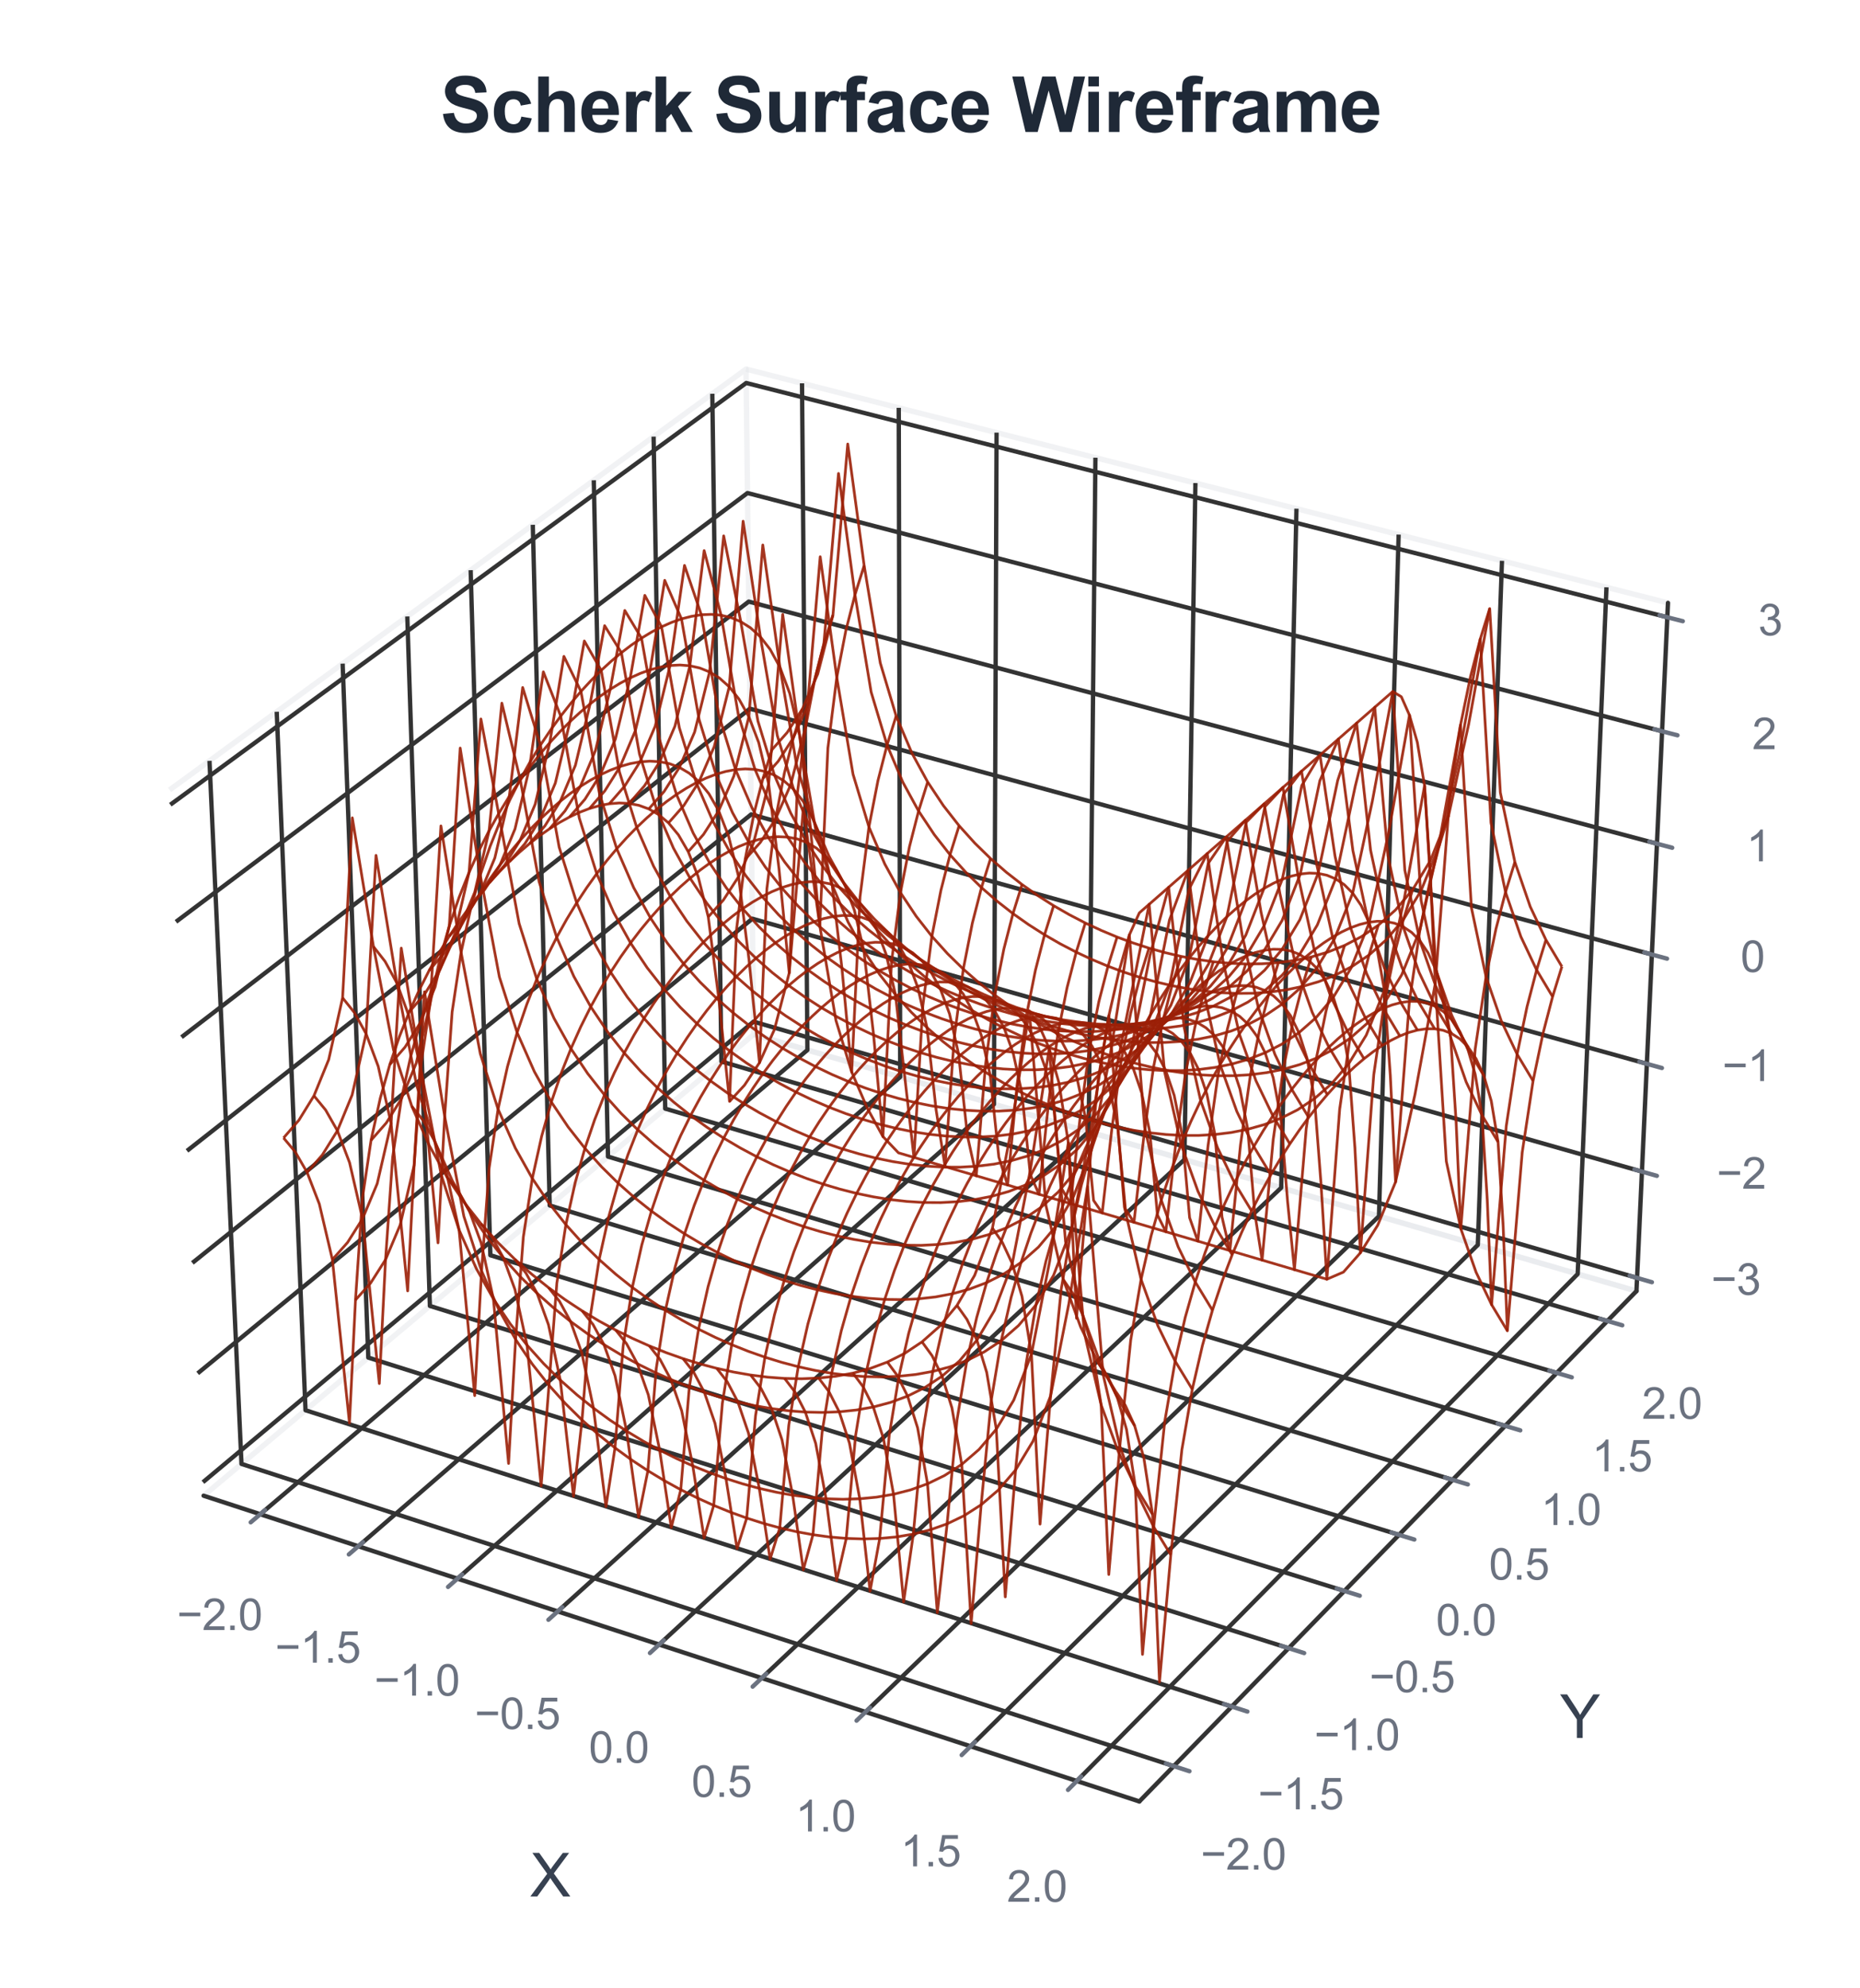 <?xml version="1.0" encoding="utf-8" standalone="no"?>
<!DOCTYPE svg PUBLIC "-//W3C//DTD SVG 1.1//EN"
  "http://www.w3.org/Graphics/SVG/1.1/DTD/svg11.dtd">
<svg xmlns:xlink="http://www.w3.org/1999/xlink" viewBox="0 0 344.251 367.829" xmlns="http://www.w3.org/2000/svg" version="1.1">
 <defs>
  <style type="text/css">*{stroke-linejoin: round; stroke-linecap: butt}</style>
 </defs>
 <g id="figure_1">
  <g id="patch_1">
   <path d="M 0 367.829 
L 344.251 367.829 
L 344.251 0 
L 0 0 
z
" style="fill: #ffffff"/>
  </g>
  <g id="patch_2">
   <path d="M 14.4 352.741 
L 322.72 352.741 
L 322.72 44.421 
L 14.4 44.421 
z
" style="fill: #ffffff"/>
  </g>
  <g id="pane3d_1">
   <g id="patch_3">
    <path d="M 37.68 276.719 
L 139.498 191.374 
L 138.082 68.291 
L 31.392 146.148 
" style="fill: none; opacity: 0.5; stroke: #e5e7eb; stroke-linejoin: miter"/>
   </g>
  </g>
  <g id="pane3d_2">
   <g id="patch_4">
    <path d="M 139.498 191.374 
L 302.878 238.862 
L 308.709 111.539 
L 138.082 68.291 
" style="fill: none; opacity: 0.5; stroke: #e5e7eb; stroke-linejoin: miter"/>
   </g>
  </g>
  <g id="pane3d_3">
   <g id="patch_5">
    <path d="M 37.68 276.719 
L 210.872 333.283 
L 302.878 238.862 
L 139.498 191.374 
" style="fill: none; opacity: 0.5; stroke: #e5e7eb; stroke-linejoin: miter"/>
   </g>
  </g>
  <g id="grid3d_1">
   <g id="Line3DCollection_1">
    <path d="M 48.17 280.145 
L 149.434 194.262 
L 148.439 70.916 
" style="fill: none; stroke: #333333; stroke-width: 0.8"/>
    <path d="M 66.312 286.07 
L 166.608 199.254 
L 166.345 75.454 
" style="fill: none; stroke: #333333; stroke-width: 0.8"/>
    <path d="M 84.662 292.063 
L 183.96 204.297 
L 184.445 80.042 
" style="fill: none; stroke: #333333; stroke-width: 0.8"/>
    <path d="M 103.221 298.125 
L 201.495 209.394 
L 202.744 84.681 
" style="fill: none; stroke: #333333; stroke-width: 0.8"/>
    <path d="M 121.993 304.256 
L 219.214 214.544 
L 221.245 89.37 
" style="fill: none; stroke: #333333; stroke-width: 0.8"/>
    <path d="M 140.983 310.458 
L 237.122 219.749 
L 239.949 94.111 
" style="fill: none; stroke: #333333; stroke-width: 0.8"/>
    <path d="M 160.193 316.732 
L 255.22 225.01 
L 258.862 98.905 
" style="fill: none; stroke: #333333; stroke-width: 0.8"/>
    <path d="M 179.629 323.08 
L 273.512 230.326 
L 277.987 103.752 
" style="fill: none; stroke: #333333; stroke-width: 0.8"/>
    <path d="M 199.293 329.502 
L 292.001 235.7 
L 297.326 108.654 
" style="fill: none; stroke: #333333; stroke-width: 0.8"/>
   </g>
  </g>
  <g id="grid3d_2">
   <g id="Line3DCollection_2">
    <path d="M 38.77 140.764 
L 44.696 270.838 
L 217.238 326.75 
" style="fill: none; stroke: #333333; stroke-width: 0.8"/>
    <path d="M 51.218 131.68 
L 56.542 260.909 
L 227.977 315.729 
" style="fill: none; stroke: #333333; stroke-width: 0.8"/>
    <path d="M 63.419 122.776 
L 68.163 251.168 
L 238.502 304.927 
" style="fill: none; stroke: #333333; stroke-width: 0.8"/>
    <path d="M 75.381 114.047 
L 79.566 241.61 
L 248.82 294.339 
" style="fill: none; stroke: #333333; stroke-width: 0.8"/>
    <path d="M 87.111 105.487 
L 90.757 232.229 
L 258.936 283.958 
" style="fill: none; stroke: #333333; stroke-width: 0.8"/>
    <path d="M 98.615 97.092 
L 101.742 223.021 
L 268.856 273.777 
" style="fill: none; stroke: #333333; stroke-width: 0.8"/>
    <path d="M 109.9 88.857 
L 112.527 213.981 
L 278.585 263.792 
" style="fill: none; stroke: #333333; stroke-width: 0.8"/>
    <path d="M 120.972 80.777 
L 123.117 205.105 
L 288.13 253.997 
" style="fill: none; stroke: #333333; stroke-width: 0.8"/>
    <path d="M 131.837 72.848 
L 133.517 196.387 
L 297.496 244.386 
" style="fill: none; stroke: #333333; stroke-width: 0.8"/>
   </g>
  </g>
  <g id="grid3d_3">
   <g id="Line3DCollection_3">
    <path d="M 302.99 236.423 
L 139.47 189.011 
L 37.56 274.222 
" style="fill: none; stroke: #333333; stroke-width: 0.8"/>
    <path d="M 303.89 216.756 
L 139.251 169.967 
L 36.59 254.081 
" style="fill: none; stroke: #333333; stroke-width: 0.8"/>
    <path d="M 304.804 196.816 
L 139.03 150.67 
L 35.606 233.648 
" style="fill: none; stroke: #333333; stroke-width: 0.8"/>
    <path d="M 305.729 176.595 
L 138.805 131.116 
L 34.608 212.919 
" style="fill: none; stroke: #333333; stroke-width: 0.8"/>
    <path d="M 306.668 156.09 
L 138.577 111.299 
L 33.595 191.885 
" style="fill: none; stroke: #333333; stroke-width: 0.8"/>
    <path d="M 307.621 135.293 
L 138.346 91.214 
L 32.567 170.541 
" style="fill: none; stroke: #333333; stroke-width: 0.8"/>
    <path d="M 308.587 114.198 
L 138.112 70.855 
L 31.524 148.878 
" style="fill: none; stroke: #333333; stroke-width: 0.8"/>
   </g>
  </g>
  <g id="axis3d_1">
   <g id="line2d_1">
    <path d="M 37.68 276.719 
L 210.872 333.283 
" style="fill: none; stroke: #333333; stroke-width: 0.8; stroke-linecap: round"/>
   </g>
   <g id="xtick_1">
    <g id="line2d_2">
     <path d="M 172.726 194.414 
" clip-path="url(#p3335b1246b)" style="fill: none; stroke: #333333; stroke-width: 0.8; stroke-linecap: round"/>
    </g>
    <g id="line2d_3">
     <path d="M 49.051 279.397 
L 46.402 281.644 
" style="fill: none; stroke: #6b7280; stroke-width: 0.8; stroke-linecap: round"/>
    </g>
    <g id="text_1">
     <!-- −2.0 -->
     <g style="fill: #6b7280" transform="translate(32.748 301.574) scale(0.08 -0.08)">
      <defs>
       <path id="ArialMT-2212" d="M 3381 1997 
L 356 1997 
L 356 2522 
L 3381 2522 
L 3381 1997 
z
" transform="scale(0.016)"/>
       <path id="ArialMT-32" d="M 3222 541 
L 3222 0 
L 194 0 
Q 188 203 259 391 
Q 375 700 629 1000 
Q 884 1300 1366 1694 
Q 2113 2306 2375 2664 
Q 2638 3022 2638 3341 
Q 2638 3675 2398 3904 
Q 2159 4134 1775 4134 
Q 1369 4134 1125 3890 
Q 881 3647 878 3216 
L 300 3275 
Q 359 3922 746 4261 
Q 1134 4600 1788 4600 
Q 2447 4600 2831 4234 
Q 3216 3869 3216 3328 
Q 3216 3053 3103 2787 
Q 2991 2522 2730 2228 
Q 2469 1934 1863 1422 
Q 1356 997 1212 845 
Q 1069 694 975 541 
L 3222 541 
z
" transform="scale(0.016)"/>
       <path id="ArialMT-2e" d="M 581 0 
L 581 641 
L 1222 641 
L 1222 0 
L 581 0 
z
" transform="scale(0.016)"/>
       <path id="ArialMT-30" d="M 266 2259 
Q 266 3072 433 3567 
Q 600 4063 929 4331 
Q 1259 4600 1759 4600 
Q 2128 4600 2406 4451 
Q 2684 4303 2865 4023 
Q 3047 3744 3150 3342 
Q 3253 2941 3253 2259 
Q 3253 1453 3087 958 
Q 2922 463 2592 192 
Q 2263 -78 1759 -78 
Q 1097 -78 719 397 
Q 266 969 266 2259 
z
M 844 2259 
Q 844 1131 1108 757 
Q 1372 384 1759 384 
Q 2147 384 2411 759 
Q 2675 1134 2675 2259 
Q 2675 3391 2411 3762 
Q 2147 4134 1753 4134 
Q 1366 4134 1134 3806 
Q 844 3388 844 2259 
z
" transform="scale(0.016)"/>
      </defs>
      <use xlink:href="#ArialMT-2212"/>
      <use xlink:href="#ArialMT-32" transform="translate(58.398 0)"/>
      <use xlink:href="#ArialMT-2e" transform="translate(114.014 0)"/>
      <use xlink:href="#ArialMT-30" transform="translate(141.797 0)"/>
     </g>
    </g>
   </g>
   <g id="xtick_2">
    <g id="line2d_4">
     <path d="M 172.726 194.414 
" clip-path="url(#p3335b1246b)" style="fill: none; stroke: #333333; stroke-width: 0.8; stroke-linecap: round"/>
    </g>
    <g id="line2d_5">
     <path d="M 67.186 285.314 
L 64.561 287.586 
" style="fill: none; stroke: #6b7280; stroke-width: 0.8; stroke-linecap: round"/>
    </g>
    <g id="text_2">
     <!-- −1.5 -->
     <g style="fill: #6b7280" transform="translate(50.907 307.608) scale(0.08 -0.08)">
      <defs>
       <path id="ArialMT-31" d="M 2384 0 
L 1822 0 
L 1822 3584 
Q 1619 3391 1289 3197 
Q 959 3003 697 2906 
L 697 3450 
Q 1169 3672 1522 3987 
Q 1875 4303 2022 4600 
L 2384 4600 
L 2384 0 
z
" transform="scale(0.016)"/>
       <path id="ArialMT-35" d="M 266 1200 
L 856 1250 
Q 922 819 1161 601 
Q 1400 384 1738 384 
Q 2144 384 2425 690 
Q 2706 997 2706 1503 
Q 2706 1984 2436 2262 
Q 2166 2541 1728 2541 
Q 1456 2541 1237 2417 
Q 1019 2294 894 2097 
L 366 2166 
L 809 4519 
L 3088 4519 
L 3088 3981 
L 1259 3981 
L 1013 2750 
Q 1425 3038 1878 3038 
Q 2478 3038 2890 2622 
Q 3303 2206 3303 1553 
Q 3303 931 2941 478 
Q 2500 -78 1738 -78 
Q 1113 -78 717 272 
Q 322 622 266 1200 
z
" transform="scale(0.016)"/>
      </defs>
      <use xlink:href="#ArialMT-2212"/>
      <use xlink:href="#ArialMT-31" transform="translate(58.398 0)"/>
      <use xlink:href="#ArialMT-2e" transform="translate(114.014 0)"/>
      <use xlink:href="#ArialMT-35" transform="translate(141.797 0)"/>
     </g>
    </g>
   </g>
   <g id="xtick_3">
    <g id="line2d_6">
     <path d="M 172.726 194.414 
" clip-path="url(#p3335b1246b)" style="fill: none; stroke: #333333; stroke-width: 0.8; stroke-linecap: round"/>
    </g>
    <g id="line2d_7">
     <path d="M 85.527 291.298 
L 82.927 293.596 
" style="fill: none; stroke: #6b7280; stroke-width: 0.8; stroke-linecap: round"/>
    </g>
    <g id="text_3">
     <!-- −1.0 -->
     <g style="fill: #6b7280" transform="translate(69.273 313.71) scale(0.08 -0.08)">
      <use xlink:href="#ArialMT-2212"/>
      <use xlink:href="#ArialMT-31" transform="translate(58.398 0)"/>
      <use xlink:href="#ArialMT-2e" transform="translate(114.014 0)"/>
      <use xlink:href="#ArialMT-30" transform="translate(141.797 0)"/>
     </g>
    </g>
   </g>
   <g id="xtick_4">
    <g id="line2d_8">
     <path d="M 172.726 194.414 
" clip-path="url(#p3335b1246b)" style="fill: none; stroke: #333333; stroke-width: 0.8; stroke-linecap: round"/>
    </g>
    <g id="line2d_9">
     <path d="M 104.077 297.351 
L 101.503 299.675 
" style="fill: none; stroke: #6b7280; stroke-width: 0.8; stroke-linecap: round"/>
    </g>
    <g id="text_4">
     <!-- −0.5 -->
     <g style="fill: #6b7280" transform="translate(87.849 319.882) scale(0.08 -0.08)">
      <use xlink:href="#ArialMT-2212"/>
      <use xlink:href="#ArialMT-30" transform="translate(58.398 0)"/>
      <use xlink:href="#ArialMT-2e" transform="translate(114.014 0)"/>
      <use xlink:href="#ArialMT-35" transform="translate(141.797 0)"/>
     </g>
    </g>
   </g>
   <g id="xtick_5">
    <g id="line2d_10">
     <path d="M 172.726 194.414 
" clip-path="url(#p3335b1246b)" style="fill: none; stroke: #333333; stroke-width: 0.8; stroke-linecap: round"/>
    </g>
    <g id="line2d_11">
     <path d="M 122.841 303.473 
L 120.293 305.824 
" style="fill: none; stroke: #6b7280; stroke-width: 0.8; stroke-linecap: round"/>
    </g>
    <g id="text_5">
     <!-- 0.0 -->
     <g style="fill: #6b7280" transform="translate(108.976 326.126) scale(0.08 -0.08)">
      <use xlink:href="#ArialMT-30"/>
      <use xlink:href="#ArialMT-2e" transform="translate(55.615 0)"/>
      <use xlink:href="#ArialMT-30" transform="translate(83.398 0)"/>
     </g>
    </g>
   </g>
   <g id="xtick_6">
    <g id="line2d_12">
     <path d="M 172.726 194.414 
" clip-path="url(#p3335b1246b)" style="fill: none; stroke: #333333; stroke-width: 0.8; stroke-linecap: round"/>
    </g>
    <g id="line2d_13">
     <path d="M 141.822 309.666 
L 139.301 312.045 
" style="fill: none; stroke: #6b7280; stroke-width: 0.8; stroke-linecap: round"/>
    </g>
    <g id="text_6">
     <!-- 0.5 -->
     <g style="fill: #6b7280" transform="translate(127.985 332.442) scale(0.08 -0.08)">
      <use xlink:href="#ArialMT-30"/>
      <use xlink:href="#ArialMT-2e" transform="translate(55.615 0)"/>
      <use xlink:href="#ArialMT-35" transform="translate(83.398 0)"/>
     </g>
    </g>
   </g>
   <g id="xtick_7">
    <g id="line2d_14">
     <path d="M 172.726 194.414 
" clip-path="url(#p3335b1246b)" style="fill: none; stroke: #333333; stroke-width: 0.8; stroke-linecap: round"/>
    </g>
    <g id="line2d_15">
     <path d="M 161.023 315.931 
L 158.53 318.337 
" style="fill: none; stroke: #6b7280; stroke-width: 0.8; stroke-linecap: round"/>
    </g>
    <g id="text_7">
     <!-- 1.0 -->
     <g style="fill: #6b7280" transform="translate(147.216 338.832) scale(0.08 -0.08)">
      <use xlink:href="#ArialMT-31"/>
      <use xlink:href="#ArialMT-2e" transform="translate(55.615 0)"/>
      <use xlink:href="#ArialMT-30" transform="translate(83.398 0)"/>
     </g>
    </g>
   </g>
   <g id="xtick_8">
    <g id="line2d_16">
     <path d="M 172.726 194.414 
" clip-path="url(#p3335b1246b)" style="fill: none; stroke: #333333; stroke-width: 0.8; stroke-linecap: round"/>
    </g>
    <g id="line2d_17">
     <path d="M 180.449 322.269 
L 177.985 324.704 
" style="fill: none; stroke: #6b7280; stroke-width: 0.8; stroke-linecap: round"/>
    </g>
    <g id="text_8">
     <!-- 1.5 -->
     <g style="fill: #6b7280" transform="translate(166.673 345.297) scale(0.08 -0.08)">
      <use xlink:href="#ArialMT-31"/>
      <use xlink:href="#ArialMT-2e" transform="translate(55.615 0)"/>
      <use xlink:href="#ArialMT-35" transform="translate(83.398 0)"/>
     </g>
    </g>
   </g>
   <g id="xtick_9">
    <g id="line2d_18">
     <path d="M 172.726 194.414 
" clip-path="url(#p3335b1246b)" style="fill: none; stroke: #333333; stroke-width: 0.8; stroke-linecap: round"/>
    </g>
    <g id="line2d_19">
     <path d="M 200.104 328.682 
L 197.669 331.146 
" style="fill: none; stroke: #6b7280; stroke-width: 0.8; stroke-linecap: round"/>
    </g>
    <g id="text_9">
     <!-- 2.0 -->
     <g style="fill: #6b7280" transform="translate(186.36 351.839) scale(0.08 -0.08)">
      <use xlink:href="#ArialMT-32"/>
      <use xlink:href="#ArialMT-2e" transform="translate(55.615 0)"/>
      <use xlink:href="#ArialMT-30" transform="translate(83.398 0)"/>
     </g>
    </g>
   </g>
   <g id="text_10">
    <!-- X -->
    <g style="fill: #374151" transform="translate(98.111 350.862) scale(0.11 -0.11)">
     <defs>
      <path id="ArialMT-58" d="M 28 0 
L 1800 2388 
L 238 4581 
L 959 4581 
L 1791 3406 
Q 2050 3041 2159 2844 
Q 2313 3094 2522 3366 
L 3444 4581 
L 4103 4581 
L 2494 2422 
L 4228 0 
L 3478 0 
L 2325 1634 
Q 2228 1775 2125 1941 
Q 1972 1691 1906 1597 
L 756 0 
L 28 0 
z
" transform="scale(0.016)"/>
     </defs>
     <use xlink:href="#ArialMT-58"/>
    </g>
   </g>
  </g>
  <g id="axis3d_2">
   <g id="line2d_20">
    <path d="M 302.878 238.862 
L 210.872 333.283 
" style="fill: none; stroke: #333333; stroke-width: 0.8; stroke-linecap: round"/>
   </g>
   <g id="xtick_10">
    <g id="line2d_21">
     <path d="M 172.726 194.414 
" clip-path="url(#p3335b1246b)" style="fill: none; stroke: #333333; stroke-width: 0.8; stroke-linecap: round"/>
    </g>
    <g id="line2d_22">
     <path d="M 215.784 326.279 
L 220.15 327.694 
" style="fill: none; stroke: #6b7280; stroke-width: 0.8; stroke-linecap: round"/>
    </g>
    <g id="text_11">
     <!-- −2.0 -->
     <g style="fill: #6b7280" transform="translate(222.221 345.899) scale(0.08 -0.08)">
      <use xlink:href="#ArialMT-2212"/>
      <use xlink:href="#ArialMT-32" transform="translate(58.398 0)"/>
      <use xlink:href="#ArialMT-2e" transform="translate(114.014 0)"/>
      <use xlink:href="#ArialMT-30" transform="translate(141.797 0)"/>
     </g>
    </g>
   </g>
   <g id="xtick_11">
    <g id="line2d_23">
     <path d="M 172.726 194.414 
" clip-path="url(#p3335b1246b)" style="fill: none; stroke: #333333; stroke-width: 0.8; stroke-linecap: round"/>
    </g>
    <g id="line2d_24">
     <path d="M 226.533 315.267 
L 230.869 316.654 
" style="fill: none; stroke: #6b7280; stroke-width: 0.8; stroke-linecap: round"/>
    </g>
    <g id="text_12">
     <!-- −1.5 -->
     <g style="fill: #6b7280" transform="translate(232.836 334.736) scale(0.08 -0.08)">
      <use xlink:href="#ArialMT-2212"/>
      <use xlink:href="#ArialMT-31" transform="translate(58.398 0)"/>
      <use xlink:href="#ArialMT-2e" transform="translate(114.014 0)"/>
      <use xlink:href="#ArialMT-35" transform="translate(141.797 0)"/>
     </g>
    </g>
   </g>
   <g id="xtick_12">
    <g id="line2d_25">
     <path d="M 172.726 194.414 
" clip-path="url(#p3335b1246b)" style="fill: none; stroke: #333333; stroke-width: 0.8; stroke-linecap: round"/>
    </g>
    <g id="line2d_26">
     <path d="M 237.068 304.475 
L 241.374 305.834 
" style="fill: none; stroke: #6b7280; stroke-width: 0.8; stroke-linecap: round"/>
    </g>
    <g id="text_13">
     <!-- −1.0 -->
     <g style="fill: #6b7280" transform="translate(243.24 323.797) scale(0.08 -0.08)">
      <use xlink:href="#ArialMT-2212"/>
      <use xlink:href="#ArialMT-31" transform="translate(58.398 0)"/>
      <use xlink:href="#ArialMT-2e" transform="translate(114.014 0)"/>
      <use xlink:href="#ArialMT-30" transform="translate(141.797 0)"/>
     </g>
    </g>
   </g>
   <g id="xtick_13">
    <g id="line2d_27">
     <path d="M 172.726 194.414 
" clip-path="url(#p3335b1246b)" style="fill: none; stroke: #333333; stroke-width: 0.8; stroke-linecap: round"/>
    </g>
    <g id="line2d_28">
     <path d="M 247.396 293.895 
L 251.672 295.228 
" style="fill: none; stroke: #6b7280; stroke-width: 0.8; stroke-linecap: round"/>
    </g>
    <g id="text_14">
     <!-- −0.5 -->
     <g style="fill: #6b7280" transform="translate(253.437 313.074) scale(0.08 -0.08)">
      <use xlink:href="#ArialMT-2212"/>
      <use xlink:href="#ArialMT-30" transform="translate(58.398 0)"/>
      <use xlink:href="#ArialMT-2e" transform="translate(114.014 0)"/>
      <use xlink:href="#ArialMT-35" transform="translate(141.797 0)"/>
     </g>
    </g>
   </g>
   <g id="xtick_14">
    <g id="line2d_29">
     <path d="M 172.726 194.414 
" clip-path="url(#p3335b1246b)" style="fill: none; stroke: #333333; stroke-width: 0.8; stroke-linecap: round"/>
    </g>
    <g id="line2d_30">
     <path d="M 257.521 283.523 
L 261.768 284.829 
" style="fill: none; stroke: #6b7280; stroke-width: 0.8; stroke-linecap: round"/>
    </g>
    <g id="text_15">
     <!-- 0.0 -->
     <g style="fill: #6b7280" transform="translate(265.772 302.56) scale(0.08 -0.08)">
      <use xlink:href="#ArialMT-30"/>
      <use xlink:href="#ArialMT-2e" transform="translate(55.615 0)"/>
      <use xlink:href="#ArialMT-30" transform="translate(83.398 0)"/>
     </g>
    </g>
   </g>
   <g id="xtick_15">
    <g id="line2d_31">
     <path d="M 172.726 194.414 
" clip-path="url(#p3335b1246b)" style="fill: none; stroke: #333333; stroke-width: 0.8; stroke-linecap: round"/>
    </g>
    <g id="line2d_32">
     <path d="M 267.451 273.351 
L 271.669 274.632 
" style="fill: none; stroke: #6b7280; stroke-width: 0.8; stroke-linecap: round"/>
    </g>
    <g id="text_16">
     <!-- 0.5 -->
     <g style="fill: #6b7280" transform="translate(275.577 292.25) scale(0.08 -0.08)">
      <use xlink:href="#ArialMT-30"/>
      <use xlink:href="#ArialMT-2e" transform="translate(55.615 0)"/>
      <use xlink:href="#ArialMT-35" transform="translate(83.398 0)"/>
     </g>
    </g>
   </g>
   <g id="xtick_16">
    <g id="line2d_33">
     <path d="M 172.726 194.414 
" clip-path="url(#p3335b1246b)" style="fill: none; stroke: #333333; stroke-width: 0.8; stroke-linecap: round"/>
    </g>
    <g id="line2d_34">
     <path d="M 277.19 263.374 
L 281.379 264.63 
" style="fill: none; stroke: #6b7280; stroke-width: 0.8; stroke-linecap: round"/>
    </g>
    <g id="text_17">
     <!-- 1.0 -->
     <g style="fill: #6b7280" transform="translate(285.194 282.138) scale(0.08 -0.08)">
      <use xlink:href="#ArialMT-31"/>
      <use xlink:href="#ArialMT-2e" transform="translate(55.615 0)"/>
      <use xlink:href="#ArialMT-30" transform="translate(83.398 0)"/>
     </g>
    </g>
   </g>
   <g id="xtick_17">
    <g id="line2d_35">
     <path d="M 172.726 194.414 
" clip-path="url(#p3335b1246b)" style="fill: none; stroke: #333333; stroke-width: 0.8; stroke-linecap: round"/>
    </g>
    <g id="line2d_36">
     <path d="M 286.745 253.586 
L 290.906 254.819 
" style="fill: none; stroke: #6b7280; stroke-width: 0.8; stroke-linecap: round"/>
    </g>
    <g id="text_18">
     <!-- 1.5 -->
     <g style="fill: #6b7280" transform="translate(294.628 272.218) scale(0.08 -0.08)">
      <use xlink:href="#ArialMT-31"/>
      <use xlink:href="#ArialMT-2e" transform="translate(55.615 0)"/>
      <use xlink:href="#ArialMT-35" transform="translate(83.398 0)"/>
     </g>
    </g>
   </g>
   <g id="xtick_18">
    <g id="line2d_37">
     <path d="M 172.726 194.414 
" clip-path="url(#p3335b1246b)" style="fill: none; stroke: #333333; stroke-width: 0.8; stroke-linecap: round"/>
    </g>
    <g id="line2d_38">
     <path d="M 296.119 243.983 
L 300.252 245.192 
" style="fill: none; stroke: #6b7280; stroke-width: 0.8; stroke-linecap: round"/>
    </g>
    <g id="text_19">
     <!-- 2.0 -->
     <g style="fill: #6b7280" transform="translate(303.884 262.484) scale(0.08 -0.08)">
      <use xlink:href="#ArialMT-32"/>
      <use xlink:href="#ArialMT-2e" transform="translate(55.615 0)"/>
      <use xlink:href="#ArialMT-30" transform="translate(83.398 0)"/>
     </g>
    </g>
   </g>
   <g id="text_20">
    <!-- Y -->
    <g style="fill: #374151" transform="translate(288.712 321.54) scale(0.11 -0.11)">
     <defs>
      <path id="ArialMT-59" d="M 1784 0 
L 1784 1941 
L 19 4581 
L 756 4581 
L 1659 3200 
Q 1909 2813 2125 2425 
Q 2331 2784 2625 3234 
L 3513 4581 
L 4219 4581 
L 2391 1941 
L 2391 0 
L 1784 0 
z
" transform="scale(0.016)"/>
     </defs>
     <use xlink:href="#ArialMT-59"/>
    </g>
   </g>
  </g>
  <g id="axis3d_3">
   <g id="line2d_39">
    <path d="M 302.878 238.862 
L 308.709 111.539 
" style="fill: none; stroke: #333333; stroke-width: 0.8; stroke-linecap: round"/>
   </g>
   <g id="xtick_19">
    <g id="line2d_40">
     <path d="M 172.726 194.414 
" style="fill: none; stroke: #333333; stroke-width: 0.8; stroke-linecap: round"/>
    </g>
    <g id="line2d_41">
     <path d="M 301.617 236.025 
L 305.738 237.22 
" style="fill: none; stroke: #6b7280; stroke-width: 0.8; stroke-linecap: round"/>
    </g>
    <g id="text_21">
     <!-- −3 -->
     <g style="fill: #6b7280" transform="translate(316.701 239.547) scale(0.08 -0.08)">
      <defs>
       <path id="ArialMT-33" d="M 269 1209 
L 831 1284 
Q 928 806 1161 595 
Q 1394 384 1728 384 
Q 2125 384 2398 659 
Q 2672 934 2672 1341 
Q 2672 1728 2419 1979 
Q 2166 2231 1775 2231 
Q 1616 2231 1378 2169 
L 1441 2663 
Q 1497 2656 1531 2656 
Q 1891 2656 2178 2843 
Q 2466 3031 2466 3422 
Q 2466 3731 2256 3934 
Q 2047 4138 1716 4138 
Q 1388 4138 1169 3931 
Q 950 3725 888 3313 
L 325 3413 
Q 428 3978 793 4289 
Q 1159 4600 1703 4600 
Q 2078 4600 2393 4439 
Q 2709 4278 2876 4000 
Q 3044 3722 3044 3409 
Q 3044 3113 2884 2869 
Q 2725 2625 2413 2481 
Q 2819 2388 3044 2092 
Q 3269 1797 3269 1353 
Q 3269 753 2831 336 
Q 2394 -81 1725 -81 
Q 1122 -81 723 278 
Q 325 638 269 1209 
z
" transform="scale(0.016)"/>
      </defs>
      <use xlink:href="#ArialMT-2212"/>
      <use xlink:href="#ArialMT-33" transform="translate(58.398 0)"/>
     </g>
    </g>
   </g>
   <g id="xtick_20">
    <g id="line2d_42">
     <path d="M 172.726 194.414 
" style="fill: none; stroke: #333333; stroke-width: 0.8; stroke-linecap: round"/>
    </g>
    <g id="line2d_43">
     <path d="M 302.508 216.363 
L 306.658 217.543 
" style="fill: none; stroke: #6b7280; stroke-width: 0.8; stroke-linecap: round"/>
    </g>
    <g id="text_22">
     <!-- −2 -->
     <g style="fill: #6b7280" transform="translate(317.725 219.914) scale(0.08 -0.08)">
      <use xlink:href="#ArialMT-2212"/>
      <use xlink:href="#ArialMT-32" transform="translate(58.398 0)"/>
     </g>
    </g>
   </g>
   <g id="xtick_21">
    <g id="line2d_44">
     <path d="M 172.726 194.414 
" style="fill: none; stroke: #333333; stroke-width: 0.8; stroke-linecap: round"/>
    </g>
    <g id="line2d_45">
     <path d="M 303.411 196.428 
L 307.591 197.592 
" style="fill: none; stroke: #6b7280; stroke-width: 0.8; stroke-linecap: round"/>
    </g>
    <g id="text_23">
     <!-- −1 -->
     <g style="fill: #6b7280" transform="translate(318.763 200.008) scale(0.08 -0.08)">
      <use xlink:href="#ArialMT-2212"/>
      <use xlink:href="#ArialMT-31" transform="translate(58.398 0)"/>
     </g>
    </g>
   </g>
   <g id="xtick_22">
    <g id="line2d_46">
     <path d="M 172.726 194.414 
" style="fill: none; stroke: #333333; stroke-width: 0.8; stroke-linecap: round"/>
    </g>
    <g id="line2d_47">
     <path d="M 304.327 176.213 
L 308.538 177.361 
" style="fill: none; stroke: #6b7280; stroke-width: 0.8; stroke-linecap: round"/>
    </g>
    <g id="text_24">
     <!-- 0 -->
     <g style="fill: #6b7280" transform="translate(322.153 179.823) scale(0.08 -0.08)">
      <use xlink:href="#ArialMT-30"/>
     </g>
    </g>
   </g>
   <g id="xtick_23">
    <g id="line2d_48">
     <path d="M 172.726 194.414 
" style="fill: none; stroke: #333333; stroke-width: 0.8; stroke-linecap: round"/>
    </g>
    <g id="line2d_49">
     <path d="M 305.256 155.713 
L 309.497 156.844 
" style="fill: none; stroke: #6b7280; stroke-width: 0.8; stroke-linecap: round"/>
    </g>
    <g id="text_25">
     <!-- 1 -->
     <g style="fill: #6b7280" transform="translate(323.22 159.355) scale(0.08 -0.08)">
      <use xlink:href="#ArialMT-31"/>
     </g>
    </g>
   </g>
   <g id="xtick_24">
    <g id="line2d_50">
     <path d="M 172.726 194.414 
" style="fill: none; stroke: #333333; stroke-width: 0.8; stroke-linecap: round"/>
    </g>
    <g id="line2d_51">
     <path d="M 306.198 134.922 
L 310.471 136.035 
" style="fill: none; stroke: #6b7280; stroke-width: 0.8; stroke-linecap: round"/>
    </g>
    <g id="text_26">
     <!-- 2 -->
     <g style="fill: #6b7280" transform="translate(324.303 138.596) scale(0.08 -0.08)">
      <use xlink:href="#ArialMT-32"/>
     </g>
    </g>
   </g>
   <g id="xtick_25">
    <g id="line2d_52">
     <path d="M 172.726 194.414 
" style="fill: none; stroke: #333333; stroke-width: 0.8; stroke-linecap: round"/>
    </g>
    <g id="line2d_53">
     <path d="M 307.153 113.833 
L 311.458 114.927 
" style="fill: none; stroke: #6b7280; stroke-width: 0.8; stroke-linecap: round"/>
    </g>
    <g id="text_27">
     <!-- 3 -->
     <g style="fill: #6b7280" transform="translate(325.402 117.541) scale(0.08 -0.08)">
      <use xlink:href="#ArialMT-33"/>
     </g>
    </g>
   </g>
   <g id="text_28">
    <!-- Z -->
    <g style="fill: #374151" transform="translate(352.413 172.735) scale(0.11 -0.11)">
     <defs>
      <path id="ArialMT-5a" d="M 128 0 
L 128 563 
L 2475 3497 
Q 2725 3809 2950 4041 
L 394 4041 
L 394 4581 
L 3675 4581 
L 3675 4041 
L 1103 863 
L 825 541 
L 3750 541 
L 3750 0 
L 128 0 
z
" transform="scale(0.016)"/>
     </defs>
     <use xlink:href="#ArialMT-5a"/>
    </g>
   </g>
  </g>
  <g id="axes_1">
   <g id="Line3DCollection_4">
    <path d="M 52.481 210.524 
L 55.312 207.254 
L 58.107 202.729 
L 60.836 196.04 
L 63.406 184.605 
L 65.206 151.309 
L 69.12 175.128 
L 72.828 194.231 
L 76.212 204.66 
L 79.481 211.99 
L 82.692 217.698 
L 85.868 222.398 
L 89.021 226.4 
L 92.158 229.887 
L 95.285 232.973 
L 98.405 235.733 
L 101.519 238.222 
L 104.631 240.476 
L 107.741 242.524 
L 110.85 244.388 
L 113.959 246.082 
L 117.07 247.619 
L 120.182 249.007 
L 123.297 250.252 
L 126.415 251.357 
L 129.536 252.325 
L 132.661 253.155 
L 135.791 253.845 
L 138.925 254.39 
L 142.065 254.785 
L 145.211 255.02 
L 148.362 255.082 
L 151.521 254.956 
L 154.686 254.619 
L 157.86 254.042 
L 161.041 253.185 
L 164.232 251.995 
L 167.434 250.391 
L 170.647 248.257 
L 173.873 245.406 
L 177.117 241.516 
L 180.382 235.957 
L 183.681 227.214 
L 187.053 209.56 
L 190.504 187.011 
L 193.589 223.064 
L 196.788 236.718 
L 200.011 245.519 
L 203.247 252.109 
L 206.491 257.419 
" clip-path="url(#p3335b1246b)" style="fill: none; stroke: #9c2007; stroke-opacity: 0.9; stroke-width: 0.5"/>
    <path d="M 56.835 216.9 
L 59.658 213.666 
L 62.448 209.189 
L 65.173 202.567 
L 67.75 191.241 
L 69.592 158.253 
L 73.45 181.866 
L 77.11 200.807 
L 80.462 211.151 
L 83.705 218.425 
L 86.891 224.091 
L 90.044 228.757 
L 93.176 232.732 
L 96.293 236.196 
L 99.4 239.263 
L 102.5 242.007 
L 105.596 244.482 
L 108.689 246.724 
L 111.78 248.762 
L 114.872 250.617 
L 117.963 252.305 
L 121.056 253.836 
L 124.151 255.22 
L 127.249 256.461 
L 130.349 257.565 
L 133.454 258.532 
L 136.562 259.363 
L 139.675 260.055 
L 142.793 260.603 
L 145.916 261.002 
L 149.045 261.243 
L 152.181 261.313 
L 155.323 261.196 
L 158.473 260.87 
L 161.63 260.306 
L 164.797 259.466 
L 167.973 258.294 
L 171.159 256.713 
L 174.358 254.606 
L 177.572 251.789 
L 180.803 247.942 
L 184.058 242.443 
L 187.35 233.788 
L 190.726 216.305 
L 194.187 193.974 
L 197.21 229.701 
L 200.375 243.24 
L 203.569 251.968 
L 206.779 258.507 
L 209.999 263.777 
" clip-path="url(#p3335b1246b)" style="fill: none; stroke: #9c2007; stroke-opacity: 0.9; stroke-width: 0.5"/>
    <path d="M 61.518 233.034 
L 64.324 229.871 
L 67.098 225.483 
L 69.813 218.985 
L 72.387 207.857 
L 74.269 175.413 
L 78.056 198.671 
L 81.656 217.334 
L 84.964 227.536 
L 88.168 234.716 
L 91.319 240.314 
L 94.439 244.927 
L 97.539 248.861 
L 100.625 252.291 
L 103.702 255.33 
L 106.773 258.052 
L 109.839 260.508 
L 112.903 262.735 
L 115.966 264.762 
L 119.028 266.609 
L 122.092 268.29 
L 125.157 269.817 
L 128.224 271.199 
L 131.294 272.442 
L 134.367 273.549 
L 137.443 274.521 
L 140.524 275.359 
L 143.61 276.06 
L 146.701 276.621 
L 149.797 277.034 
L 152.899 277.292 
L 156.007 277.381 
L 159.123 277.286 
L 162.246 276.986 
L 165.377 276.452 
L 168.517 275.646 
L 171.667 274.514 
L 174.828 272.979 
L 178.001 270.927 
L 181.19 268.176 
L 184.397 264.412 
L 187.63 259.023 
L 190.904 250.529 
L 194.271 233.353 
L 197.727 211.412 
L 200.679 246.575 
L 203.8 259.915 
L 206.955 268.524 
L 210.128 274.979 
L 213.313 280.186 
" clip-path="url(#p3335b1246b)" style="fill: none; stroke: #9c2007; stroke-opacity: 0.9; stroke-width: 0.5"/>
    <path d="M 65.794 240.505 
L 68.59 237.381 
L 71.357 233.045 
L 74.068 226.618 
L 76.646 215.607 
L 78.568 183.489 
L 82.3 206.529 
L 85.852 225.021 
L 89.127 235.134 
L 92.304 242.255 
L 95.431 247.809 
L 98.527 252.387 
L 101.605 256.292 
L 104.67 259.699 
L 107.726 262.718 
L 110.776 265.423 
L 113.823 267.865 
L 116.867 270.08 
L 119.911 272.097 
L 122.955 273.935 
L 125.999 275.609 
L 129.046 277.131 
L 132.094 278.51 
L 135.146 279.75 
L 138.201 280.855 
L 141.26 281.827 
L 144.323 282.666 
L 147.39 283.37 
L 150.463 283.935 
L 153.542 284.354 
L 156.627 284.618 
L 159.718 284.716 
L 162.816 284.631 
L 165.922 284.344 
L 169.037 283.824 
L 172.16 283.035 
L 175.294 281.923 
L 178.439 280.413 
L 181.597 278.391 
L 184.771 275.676 
L 187.965 271.959 
L 191.186 266.633 
L 194.451 258.233 
L 197.819 241.239 
L 201.282 219.529 
L 204.175 254.349 
L 207.26 267.566 
L 210.387 276.1 
L 213.534 282.501 
L 216.694 287.666 
" clip-path="url(#p3335b1246b)" style="fill: none; stroke: #9c2007; stroke-opacity: 0.9; stroke-width: 0.5"/>
    <path d="M 68.673 210.962 
L 71.494 207.75 
L 74.286 203.304 
L 77.024 196.733 
L 79.633 185.501 
L 81.604 152.804 
L 85.338 176.195 
L 88.897 194.959 
L 92.185 205.205 
L 95.378 212.407 
L 98.521 218.016 
L 101.636 222.634 
L 104.732 226.567 
L 107.816 229.993 
L 110.891 233.025 
L 113.961 235.738 
L 117.028 238.183 
L 120.093 240.398 
L 123.157 242.411 
L 126.221 244.242 
L 129.287 245.907 
L 132.355 247.416 
L 135.425 248.78 
L 138.498 250.003 
L 141.575 251.089 
L 144.656 252.039 
L 147.741 252.854 
L 150.831 253.532 
L 153.927 254.067 
L 157.029 254.455 
L 160.137 254.685 
L 163.252 254.746 
L 166.374 254.621 
L 169.505 254.29 
L 172.644 253.723 
L 175.793 252.881 
L 178.952 251.711 
L 182.124 250.135 
L 185.31 248.038 
L 188.512 245.238 
L 191.736 241.417 
L 194.99 235.958 
L 198.292 227.372 
L 201.711 210.04 
L 205.231 187.909 
L 208.099 223.298 
L 211.191 236.705 
L 214.331 245.347 
L 217.494 251.819 
L 220.672 257.033 
" clip-path="url(#p3335b1246b)" style="fill: none; stroke: #9c2007; stroke-opacity: 0.9; stroke-width: 0.5"/>
    <path d="M 72.143 196.965 
L 74.973 193.718 
L 77.777 189.231 
L 80.529 182.606 
L 83.157 171.294 
L 85.174 138.399 
L 88.886 161.902 
L 92.428 180.752 
L 95.711 191.037 
L 98.901 198.261 
L 102.044 203.884 
L 105.159 208.51 
L 108.257 212.447 
L 111.343 215.875 
L 114.421 218.906 
L 117.494 221.616 
L 120.564 224.057 
L 123.632 226.267 
L 126.7 228.273 
L 129.769 230.097 
L 132.839 231.753 
L 135.911 233.253 
L 138.985 234.607 
L 142.063 235.818 
L 145.145 236.892 
L 148.231 237.83 
L 151.322 238.632 
L 154.418 239.295 
L 157.52 239.816 
L 160.628 240.187 
L 163.742 240.4 
L 166.863 240.443 
L 169.992 240.3 
L 173.13 239.948 
L 176.276 239.359 
L 179.433 238.494 
L 182.601 237.299 
L 185.781 235.695 
L 188.976 233.568 
L 192.189 230.732 
L 195.425 226.871 
L 198.692 221.362 
L 202.013 212.707 
L 205.461 195.256 
L 209.018 172.976 
L 211.846 208.552 
L 214.927 222.018 
L 218.063 230.691 
L 221.224 237.181 
L 224.402 242.407 
" clip-path="url(#p3335b1246b)" style="fill: none; stroke: #9c2007; stroke-opacity: 0.9; stroke-width: 0.5"/>
    <path d="M 75.759 187.191 
L 78.595 183.924 
L 81.406 179.413 
L 84.169 172.76 
L 86.814 161.407 
L 89.006 133.021 
L 92.559 151.966 
L 96.079 170.852 
L 99.35 181.151 
L 102.532 188.382 
L 105.67 194.007 
L 108.781 198.632 
L 111.876 202.567 
L 114.959 205.991 
L 118.035 209.018 
L 121.107 211.723 
L 124.176 214.158 
L 127.243 216.361 
L 130.31 218.36 
L 133.378 220.176 
L 136.448 221.824 
L 139.52 223.316 
L 142.595 224.66 
L 145.674 225.863 
L 148.756 226.927 
L 151.843 227.855 
L 154.934 228.646 
L 158.031 229.299 
L 161.134 229.808 
L 164.243 230.167 
L 167.359 230.369 
L 170.483 230.399 
L 173.614 230.242 
L 176.754 229.876 
L 179.903 229.273 
L 183.062 228.393 
L 186.233 227.181 
L 189.418 225.561 
L 192.617 223.415 
L 195.836 220.558 
L 199.078 216.673 
L 202.355 211.136 
L 205.688 202.446 
L 209.16 184.934 
L 212.682 167.307 
L 215.532 198.239 
L 218.598 211.728 
L 221.724 220.411 
L 224.879 226.906 
L 228.053 232.132 
" clip-path="url(#p3335b1246b)" style="fill: none; stroke: #9c2007; stroke-opacity: 0.9; stroke-width: 0.5"/>
    <path d="M 79.436 179.535 
L 82.277 176.255 
L 85.094 171.73 
L 87.864 165.06 
L 90.524 153.686 
L 92.884 130.097 
L 96.281 144.216 
L 99.776 163.113 
L 103.033 173.413 
L 106.206 180.642 
L 109.336 186.263 
L 112.441 190.884 
L 115.53 194.814 
L 118.609 198.233 
L 121.681 201.253 
L 124.749 203.951 
L 127.814 206.379 
L 130.878 208.575 
L 133.943 210.567 
L 137.008 212.375 
L 140.075 214.015 
L 143.145 215.499 
L 146.218 216.835 
L 149.295 218.029 
L 152.375 219.085 
L 155.46 220.004 
L 158.551 220.786 
L 161.647 221.429 
L 164.748 221.929 
L 167.857 222.279 
L 170.972 222.471 
L 174.095 222.491 
L 177.226 222.324 
L 180.365 221.948 
L 183.515 221.334 
L 186.675 220.443 
L 189.847 219.22 
L 193.033 217.587 
L 196.235 215.428 
L 199.456 212.558 
L 202.703 208.658 
L 205.985 203.105 
L 209.329 194.394 
L 212.822 176.852 
L 216.291 164.156 
L 219.176 190.152 
L 222.225 203.645 
L 225.339 212.328 
L 228.486 218.82 
L 231.652 224.042 
" clip-path="url(#p3335b1246b)" style="fill: none; stroke: #9c2007; stroke-opacity: 0.9; stroke-width: 0.5"/>
    <path d="M 83.142 173.219 
L 85.986 169.93 
L 88.807 165.397 
L 91.586 158.719 
L 94.259 147.336 
L 96.737 127.192 
L 100.025 137.849 
L 103.493 156.74 
L 106.735 167.034 
L 109.897 174.257 
L 113.018 179.871 
L 116.116 184.484 
L 119.198 188.407 
L 122.271 191.819 
L 125.337 194.832 
L 128.399 197.523 
L 131.46 199.943 
L 134.52 202.132 
L 137.58 204.116 
L 140.641 205.916 
L 143.705 207.549 
L 146.771 209.025 
L 149.84 210.353 
L 152.913 211.539 
L 155.991 212.587 
L 159.073 213.498 
L 162.16 214.272 
L 165.254 214.907 
L 168.353 215.399 
L 171.459 215.741 
L 174.572 215.925 
L 177.693 215.937 
L 180.822 215.761 
L 183.96 215.377 
L 187.108 214.754 
L 190.268 213.854 
L 193.439 212.623 
L 196.625 210.981 
L 199.827 208.814 
L 203.05 205.935 
L 206.299 202.026 
L 209.587 196.463 
L 212.939 187.741 
L 216.451 170.188 
L 219.876 161.027 
L 222.784 183.473 
L 225.814 196.961 
L 228.916 205.636 
L 232.052 212.121 
L 235.209 217.336 
" clip-path="url(#p3335b1246b)" style="fill: none; stroke: #9c2007; stroke-opacity: 0.9; stroke-width: 0.5"/>
    <path d="M 86.861 167.874 
L 89.707 164.581 
L 92.532 160.043 
L 95.317 153.362 
L 98.003 141.978 
L 100.566 124.305 
L 103.777 132.485 
L 107.217 151.358 
L 110.443 161.64 
L 113.593 168.852 
L 116.704 174.457 
L 119.792 179.062 
L 122.867 182.976 
L 125.932 186.379 
L 128.992 189.384 
L 132.048 192.067 
L 135.103 194.48 
L 138.157 196.66 
L 141.212 198.637 
L 144.269 200.429 
L 147.327 202.054 
L 150.389 203.523 
L 153.454 204.844 
L 156.522 206.023 
L 159.596 207.063 
L 162.674 207.967 
L 165.758 208.734 
L 168.847 209.362 
L 171.943 209.846 
L 175.045 210.181 
L 178.155 210.358 
L 181.273 210.363 
L 184.4 210.181 
L 187.535 209.789 
L 190.681 209.16 
L 193.838 208.253 
L 197.008 207.015 
L 200.193 205.368 
L 203.395 203.194 
L 206.618 200.309 
L 209.868 196.395 
L 213.159 190.827 
L 216.518 182.103 
L 220.048 164.552 
L 223.436 157.918 
L 226.358 177.815 
L 229.369 191.289 
L 232.457 199.953 
L 235.582 206.428 
L 238.73 211.633 
" clip-path="url(#p3335b1246b)" style="fill: none; stroke: #9c2007; stroke-opacity: 0.9; stroke-width: 0.5"/>
    <path d="M 90.584 163.301 
L 93.431 160.005 
L 96.259 155.467 
L 99.05 148.787 
L 101.748 137.41 
L 104.37 121.437 
L 107.527 127.916 
L 110.939 146.764 
L 114.148 157.029 
L 117.285 164.228 
L 120.385 169.821 
L 123.464 174.416 
L 126.53 178.32 
L 129.588 181.714 
L 132.64 184.71 
L 135.69 187.385 
L 138.738 189.789 
L 141.786 191.962 
L 144.835 193.931 
L 147.885 195.716 
L 150.938 197.334 
L 153.994 198.795 
L 157.054 200.109 
L 160.118 201.28 
L 163.186 202.314 
L 166.26 203.211 
L 169.339 203.971 
L 172.424 204.593 
L 175.515 205.071 
L 178.613 205.4 
L 181.719 205.57 
L 184.833 205.569 
L 187.956 205.381 
L 191.088 204.984 
L 194.231 204.349 
L 197.385 203.437 
L 200.553 202.194 
L 203.735 200.542 
L 206.936 198.365 
L 210.158 195.477 
L 213.409 191.561 
L 216.703 185.993 
L 220.068 177.272 
L 223.614 159.733 
L 226.973 154.831 
L 229.899 172.97 
L 232.89 186.423 
L 235.964 195.072 
L 239.077 201.534 
L 242.214 206.727 
" clip-path="url(#p3335b1246b)" style="fill: none; stroke: #9c2007; stroke-opacity: 0.9; stroke-width: 0.5"/>
    <path d="M 94.305 159.386 
L 97.152 156.091 
L 99.983 151.554 
L 102.778 144.88 
L 105.487 133.515 
L 108.149 118.588 
L 111.272 124.026 
L 114.655 142.841 
L 117.846 153.086 
L 120.969 160.269 
L 124.058 165.85 
L 127.127 170.432 
L 130.184 174.326 
L 133.233 177.71 
L 136.278 180.698 
L 139.32 183.363 
L 142.361 185.759 
L 145.402 187.924 
L 148.444 189.885 
L 151.488 191.663 
L 154.535 193.273 
L 157.585 194.727 
L 160.638 196.034 
L 163.696 197.199 
L 166.759 198.226 
L 169.827 199.117 
L 172.901 199.871 
L 175.98 200.486 
L 179.067 200.959 
L 182.16 201.282 
L 185.262 201.447 
L 188.371 201.441 
L 191.489 201.248 
L 194.618 200.846 
L 197.756 200.207 
L 200.907 199.292 
L 204.071 198.046 
L 207.251 196.391 
L 210.449 194.211 
L 213.67 191.322 
L 216.921 187.407 
L 220.216 181.842 
L 223.586 173.129 
L 227.147 155.612 
L 230.487 151.763 
L 233.407 168.818 
L 236.377 182.245 
L 239.436 190.876 
L 242.537 197.323 
L 245.663 202.503 
" clip-path="url(#p3335b1246b)" style="fill: none; stroke: #9c2007; stroke-opacity: 0.9; stroke-width: 0.5"/>
    <path d="M 98.019 156.068 
L 100.867 152.775 
L 103.699 148.243 
L 106.499 141.577 
L 109.219 130.231 
L 111.904 115.757 
L 115.006 120.752 
L 118.36 139.526 
L 121.533 149.748 
L 124.642 156.914 
L 127.719 162.48 
L 130.778 167.05 
L 133.825 170.932 
L 136.865 174.306 
L 139.901 177.284 
L 142.935 179.94 
L 145.968 182.328 
L 149.001 184.484 
L 152.036 186.437 
L 155.073 188.208 
L 158.113 189.811 
L 161.157 191.258 
L 164.204 192.558 
L 167.256 193.717 
L 170.312 194.738 
L 173.374 195.623 
L 176.442 196.371 
L 179.516 196.981 
L 182.597 197.448 
L 185.685 197.767 
L 188.78 197.927 
L 191.885 197.916 
L 194.998 197.719 
L 198.122 197.314 
L 201.256 196.672 
L 204.402 195.754 
L 207.563 194.506 
L 210.739 192.849 
L 213.934 190.669 
L 217.153 187.782 
L 220.403 183.869 
L 223.698 178.31 
L 227.073 169.609 
L 230.648 152.122 
L 233.977 148.716 
L 236.881 165.293 
L 239.83 178.691 
L 242.874 187.3 
L 245.961 193.73 
L 249.076 198.896 
" clip-path="url(#p3335b1246b)" style="fill: none; stroke: #9c2007; stroke-opacity: 0.9; stroke-width: 0.5"/>
    <path d="M 101.725 153.321 
L 104.572 150.032 
L 107.405 145.507 
L 110.209 138.853 
L 112.939 127.529 
L 115.636 112.943 
L 118.729 118.065 
L 122.052 136.793 
L 125.207 146.988 
L 128.301 154.135 
L 131.366 159.685 
L 134.414 164.241 
L 137.451 168.112 
L 140.481 171.475 
L 143.508 174.442 
L 146.533 177.089 
L 149.558 179.468 
L 152.584 181.616 
L 155.611 183.562 
L 158.64 185.325 
L 161.673 186.921 
L 164.709 188.361 
L 167.749 189.655 
L 170.794 190.808 
L 173.843 191.823 
L 176.899 192.702 
L 179.96 193.445 
L 183.028 194.05 
L 186.102 194.513 
L 189.184 194.827 
L 192.274 194.983 
L 195.373 194.969 
L 198.48 194.769 
L 201.598 194.361 
L 204.728 193.717 
L 207.869 192.797 
L 211.025 191.548 
L 214.197 189.891 
L 217.389 187.713 
L 220.605 184.828 
L 223.853 180.92 
L 227.148 175.371 
L 230.526 166.686 
L 234.115 149.236 
L 237.444 145.69 
L 240.32 162.369 
L 243.248 175.732 
L 246.276 184.318 
L 249.35 190.73 
L 252.452 195.88 
" clip-path="url(#p3335b1246b)" style="fill: none; stroke: #9c2007; stroke-opacity: 0.9; stroke-width: 0.5"/>
    <path d="M 105.42 151.147 
L 108.266 147.864 
L 111.1 143.349 
L 113.907 136.71 
L 116.646 125.414 
L 119.344 110.148 
L 122.437 115.971 
L 125.73 134.645 
L 128.866 144.811 
L 131.945 151.936 
L 134.997 157.469 
L 138.033 162.011 
L 141.059 165.868 
L 144.08 169.22 
L 147.097 172.177 
L 150.113 174.814 
L 153.129 177.184 
L 156.146 179.324 
L 159.165 181.262 
L 162.186 183.017 
L 165.211 184.606 
L 168.239 186.04 
L 171.271 187.328 
L 174.309 188.475 
L 177.351 189.484 
L 180.399 190.359 
L 183.453 191.097 
L 186.514 191.698 
L 189.582 192.156 
L 192.657 192.466 
L 195.741 192.619 
L 198.833 192.602 
L 201.934 192.4 
L 205.047 191.99 
L 208.17 191.345 
L 211.306 190.424 
L 214.457 189.175 
L 217.624 187.521 
L 220.812 185.345 
L 224.024 182.465 
L 227.27 178.565 
L 230.564 173.027 
L 233.945 164.363 
L 237.545 146.958 
L 240.888 142.683 
L 243.722 160.049 
L 246.628 173.372 
L 249.639 181.933 
L 252.699 188.324 
L 255.79 193.458 
" clip-path="url(#p3335b1246b)" style="fill: none; stroke: #9c2007; stroke-opacity: 0.9; stroke-width: 0.5"/>
    <path d="M 109.104 149.583 
L 111.948 146.308 
L 114.781 141.804 
L 117.591 135.184 
L 120.339 123.92 
L 123.028 107.37 
L 126.129 114.503 
L 129.392 133.119 
L 132.508 143.251 
L 135.572 150.352 
L 138.611 155.867 
L 141.634 160.393 
L 144.649 164.237 
L 147.659 167.576 
L 150.666 170.523 
L 153.673 173.15 
L 156.679 175.511 
L 159.687 177.642 
L 162.697 179.572 
L 165.709 181.32 
L 168.725 182.903 
L 171.745 184.33 
L 174.77 185.612 
L 177.799 186.753 
L 180.833 187.758 
L 183.874 188.627 
L 186.92 189.362 
L 189.973 189.958 
L 193.034 190.413 
L 196.102 190.72 
L 199.178 190.871 
L 202.263 190.852 
L 205.358 190.648 
L 208.464 190.237 
L 211.581 189.591 
L 214.711 188.672 
L 217.855 187.424 
L 221.017 185.773 
L 224.2 183.601 
L 227.408 180.728 
L 230.65 176.837 
L 233.944 171.315 
L 237.326 162.676 
L 240.937 145.324 
L 244.309 139.696 
L 247.084 158.369 
L 249.968 171.649 
L 252.963 180.18 
L 256.008 186.549 
L 259.085 191.665 
" clip-path="url(#p3335b1246b)" style="fill: none; stroke: #9c2007; stroke-opacity: 0.9; stroke-width: 0.5"/>
    <path d="M 112.775 148.703 
L 115.617 145.439 
L 118.449 140.95 
L 121.261 134.351 
L 124.017 123.126 
L 126.689 104.61 
L 129.805 113.741 
L 133.037 132.289 
L 136.133 142.385 
L 139.181 149.46 
L 142.205 154.954 
L 145.216 159.464 
L 148.219 163.294 
L 151.218 166.62 
L 154.215 169.555 
L 157.21 172.172 
L 160.207 174.524 
L 163.205 176.647 
L 166.205 178.569 
L 169.208 180.31 
L 172.215 181.885 
L 175.226 183.307 
L 178.242 184.583 
L 181.262 185.719 
L 184.288 186.719 
L 187.32 187.584 
L 190.358 188.314 
L 193.403 188.908 
L 196.455 189.36 
L 199.515 189.665 
L 202.584 189.813 
L 205.661 189.793 
L 208.749 189.588 
L 211.847 189.178 
L 214.957 188.533 
L 218.08 187.615 
L 221.218 186.371 
L 224.374 184.724 
L 227.55 182.559 
L 230.753 179.694 
L 233.992 175.817 
L 237.283 170.312 
L 240.665 161.703 
L 244.286 144.413 
L 247.709 136.728 
L 250.402 157.409 
L 253.264 170.639 
L 256.241 179.138 
L 259.272 185.484 
L 262.335 190.58 
" clip-path="url(#p3335b1246b)" style="fill: none; stroke: #9c2007; stroke-opacity: 0.9; stroke-width: 0.5"/>
    <path d="M 116.434 148.646 
L 119.273 145.394 
L 122.104 140.923 
L 124.917 134.351 
L 127.679 123.172 
L 130.327 101.867 
L 133.464 113.825 
L 136.664 132.298 
L 139.74 142.353 
L 142.771 149.399 
L 145.781 154.871 
L 148.778 159.362 
L 151.769 163.176 
L 154.755 166.49 
L 157.74 169.412 
L 160.725 172.019 
L 163.71 174.361 
L 166.698 176.475 
L 169.688 178.389 
L 172.681 180.123 
L 175.678 181.692 
L 178.679 183.108 
L 181.685 184.378 
L 184.696 185.51 
L 187.712 186.505 
L 190.735 187.367 
L 193.764 188.094 
L 196.8 188.685 
L 199.843 189.135 
L 202.894 189.438 
L 205.954 189.586 
L 209.023 189.565 
L 212.102 189.361 
L 215.192 188.952 
L 218.294 188.31 
L 221.409 187.395 
L 224.54 186.156 
L 227.688 184.515 
L 230.858 182.359 
L 234.055 179.506 
L 237.288 175.644 
L 240.576 170.162 
L 243.958 161.588 
L 247.587 144.37 
L 251.086 133.78 
L 253.671 157.311 
L 256.51 170.486 
L 259.469 178.95 
L 262.484 185.269 
L 265.532 190.344 
" clip-path="url(#p3335b1246b)" style="fill: none; stroke: #9c2007; stroke-opacity: 0.9; stroke-width: 0.5"/>
    <path d="M 120.083 149.662 
L 122.918 146.427 
L 125.747 141.978 
L 128.559 135.439 
L 131.328 124.315 
L 133.942 99.141 
L 137.107 115.016 
L 140.274 133.4 
L 143.328 143.408 
L 146.342 150.423 
L 149.335 155.87 
L 152.318 160.341 
L 155.295 164.138 
L 158.269 167.436 
L 161.241 170.347 
L 164.214 172.942 
L 167.188 175.274 
L 170.164 177.379 
L 173.142 179.285 
L 176.124 181.012 
L 179.11 182.575 
L 182.1 183.985 
L 185.095 185.25 
L 188.096 186.377 
L 191.102 187.369 
L 194.114 188.228 
L 197.133 188.953 
L 200.158 189.541 
L 203.192 189.99 
L 206.233 190.293 
L 209.283 190.441 
L 212.342 190.422 
L 215.412 190.22 
L 218.492 189.814 
L 221.585 189.176 
L 224.691 188.267 
L 227.813 187.034 
L 230.953 185.402 
L 234.115 183.257 
L 237.305 180.419 
L 240.532 176.577 
L 243.814 171.123 
L 247.195 162.593 
L 250.83 145.461 
L 254.441 130.851 
L 256.879 158.341 
L 259.695 171.452 
L 262.635 179.875 
L 265.633 186.164 
L 268.666 191.216 
" clip-path="url(#p3335b1246b)" style="fill: none; stroke: #9c2007; stroke-opacity: 0.9; stroke-width: 0.5"/>
    <path d="M 123.727 152.249 
L 126.556 149.035 
L 129.381 144.615 
L 132.192 138.117 
L 134.964 127.061 
L 137.535 96.432 
L 140.735 117.824 
L 143.868 136.103 
L 146.899 146.056 
L 149.893 153.032 
L 152.87 158.45 
L 155.837 162.898 
L 158.799 166.677 
L 161.758 169.959 
L 164.716 172.855 
L 167.675 175.439 
L 170.636 177.76 
L 173.598 179.856 
L 176.564 181.754 
L 179.533 183.474 
L 182.507 185.03 
L 185.485 186.435 
L 188.467 187.696 
L 191.456 188.82 
L 194.45 189.809 
L 197.45 190.665 
L 200.457 191.388 
L 203.471 191.977 
L 206.492 192.426 
L 209.522 192.73 
L 212.56 192.88 
L 215.608 192.864 
L 218.667 192.666 
L 221.736 192.265 
L 224.818 191.634 
L 227.913 190.733 
L 231.025 189.511 
L 234.155 187.892 
L 237.307 185.762 
L 240.488 182.944 
L 243.706 179.128 
L 246.982 173.709 
L 250.358 165.233 
L 253.997 148.209 
L 257.774 127.941 
L 260.009 161.017 
L 262.8 174.052 
L 265.72 182.428 
L 268.7 188.682 
L 271.716 193.707 
" clip-path="url(#p3335b1246b)" style="fill: none; stroke: #9c2007; stroke-opacity: 0.9; stroke-width: 0.5"/>
    <path d="M 127.379 157.571 
L 130.199 154.388 
L 133.017 150.008 
L 135.824 143.566 
L 138.598 132.602 
L 141.18 100.83 
L 144.354 123.449 
L 147.451 141.593 
L 150.456 151.475 
L 153.429 158.404 
L 156.385 163.787 
L 159.334 168.207 
L 162.278 171.962 
L 165.22 175.226 
L 168.162 178.106 
L 171.104 180.676 
L 174.049 182.986 
L 176.995 185.072 
L 179.946 186.961 
L 182.899 188.674 
L 185.857 190.225 
L 188.82 191.625 
L 191.788 192.883 
L 194.761 194.003 
L 197.74 194.991 
L 200.726 195.847 
L 203.718 196.571 
L 206.717 197.161 
L 209.724 197.613 
L 212.74 197.921 
L 215.764 198.076 
L 218.797 198.066 
L 221.842 197.876 
L 224.897 197.484 
L 227.965 196.864 
L 231.047 195.976 
L 234.145 194.77 
L 237.261 193.17 
L 240.401 191.063 
L 243.569 188.274 
L 246.776 184.494 
L 250.041 179.125 
L 253.409 170.722 
L 257.048 153.84 
L 260.869 132.318 
L 263.017 166.559 
L 265.782 179.497 
L 268.679 187.814 
L 271.638 194.025 
L 274.634 199.016 
" clip-path="url(#p3335b1246b)" style="fill: none; stroke: #9c2007; stroke-opacity: 0.9; stroke-width: 0.5"/>
    <path d="M 131.085 169.637 
L 133.891 166.507 
L 136.696 162.194 
L 139.492 155.845 
L 142.261 145.03 
L 144.865 113.669 
L 147.989 136.02 
L 151.043 153.953 
L 154.016 163.727 
L 156.96 170.585 
L 159.89 175.916 
L 162.813 180.296 
L 165.733 184.019 
L 168.651 187.256 
L 171.569 190.115 
L 174.489 192.667 
L 177.411 194.963 
L 180.335 197.037 
L 183.263 198.918 
L 186.194 200.623 
L 189.13 202.169 
L 192.071 203.566 
L 195.017 204.822 
L 197.968 205.943 
L 200.925 206.932 
L 203.889 207.792 
L 206.86 208.521 
L 209.837 209.118 
L 212.823 209.578 
L 215.817 209.897 
L 218.819 210.064 
L 221.832 210.068 
L 224.854 209.895 
L 227.888 209.522 
L 230.935 208.924 
L 233.996 208.062 
L 237.073 206.885 
L 240.169 205.319 
L 243.287 203.254 
L 246.435 200.514 
L 249.622 196.796 
L 252.869 191.509 
L 256.22 183.228 
L 259.847 166.577 
L 263.659 145.349 
L 265.76 179.164 
L 268.493 191.952 
L 271.361 200.178 
L 274.292 206.325 
L 277.262 211.268 
" clip-path="url(#p3335b1246b)" style="fill: none; stroke: #9c2007; stroke-opacity: 0.9; stroke-width: 0.5"/>
    <path d="M 135.024 203.772 
L 137.795 200.766 
L 140.565 196.61 
L 143.33 190.474 
L 146.074 179.996 
L 148.681 149.544 
L 151.731 171.314 
L 154.718 188.792 
L 157.636 198.336 
L 160.529 205.045 
L 163.411 210.269 
L 166.284 213.283 
L 169.155 214.13 
L 172.031 214.978 
L 174.912 215.827 
L 177.797 216.679 
L 180.688 217.531 
L 183.584 218.385 
L 186.485 219.241 
L 189.391 220.097 
L 192.302 220.956 
L 195.218 221.816 
L 198.139 222.677 
L 201.065 223.54 
L 203.996 224.405 
L 206.932 225.271 
L 209.874 226.138 
L 212.821 227.007 
L 215.772 227.878 
L 218.729 228.75 
L 221.692 229.623 
L 224.659 230.498 
L 227.632 231.375 
L 230.609 232.253 
L 233.592 233.133 
L 236.581 234.014 
L 239.574 234.897 
L 242.573 235.781 
L 245.577 236.667 
L 248.645 235.35 
L 251.786 231.778 
L 254.986 226.682 
L 258.291 218.677 
L 261.872 202.542 
L 265.638 181.967 
L 267.685 214.855 
L 270.367 227.321 
L 273.185 235.356 
L 276.067 241.371 
L 278.987 246.215 
" clip-path="url(#p3335b1246b)" style="fill: none; stroke: #9c2007; stroke-opacity: 0.9; stroke-width: 0.5"/>
    <path d="M 137.914 158.997 
L 140.723 155.857 
L 143.534 151.535 
L 146.341 145.178 
L 149.131 134.358 
L 151.805 103.007 
L 154.871 125.329 
L 157.878 143.238 
L 160.823 152.993 
L 163.746 159.834 
L 166.659 165.149 
L 169.568 169.514 
L 172.474 173.223 
L 175.38 176.446 
L 178.287 179.29 
L 181.196 181.828 
L 184.107 184.11 
L 187.022 186.171 
L 189.94 188.037 
L 192.863 189.729 
L 195.791 191.261 
L 198.723 192.645 
L 201.661 193.887 
L 204.605 194.995 
L 207.555 195.971 
L 210.512 196.817 
L 213.476 197.533 
L 216.447 198.117 
L 219.426 198.564 
L 222.414 198.869 
L 225.411 199.023 
L 228.418 199.014 
L 231.436 198.828 
L 234.465 198.442 
L 237.508 197.831 
L 240.565 196.956 
L 243.639 195.767 
L 246.732 194.189 
L 249.85 192.111 
L 252.998 189.359 
L 256.188 185.63 
L 259.439 180.333 
L 262.802 172.044 
L 266.458 155.39 
L 270.309 134.162 
L 272.333 167.941 
L 275.032 180.708 
L 277.877 188.916 
L 280.79 195.046 
L 283.743 199.972 
" clip-path="url(#p3335b1246b)" style="fill: none; stroke: #9c2007; stroke-opacity: 0.9; stroke-width: 0.5"/>
    <path d="M 141.203 144.03 
L 144.023 140.853 
L 146.845 136.486 
L 149.666 130.072 
L 152.476 119.166 
L 155.192 87.598 
L 158.241 110.045 
L 161.235 128.05 
L 164.176 137.85 
L 167.099 144.717 
L 170.013 150.049 
L 172.924 154.424 
L 175.833 158.139 
L 178.742 161.365 
L 181.653 164.21 
L 184.567 166.747 
L 187.483 169.026 
L 190.403 171.082 
L 193.326 172.943 
L 196.255 174.628 
L 199.188 176.153 
L 202.126 177.527 
L 205.07 178.76 
L 208.02 179.858 
L 210.977 180.822 
L 213.94 181.656 
L 216.91 182.359 
L 219.889 182.928 
L 222.875 183.36 
L 225.87 183.65 
L 228.875 183.787 
L 231.889 183.76 
L 234.915 183.554 
L 237.953 183.148 
L 241.004 182.515 
L 244.07 181.616 
L 247.153 180.401 
L 250.256 178.794 
L 253.385 176.684 
L 256.544 173.896 
L 259.746 170.124 
L 263.013 164.774 
L 266.394 156.411 
L 270.08 139.628 
L 273.966 118.24 
L 275.955 152.225 
L 278.646 165.057 
L 281.488 173.3 
L 284.401 179.453 
L 287.356 184.393 
" clip-path="url(#p3335b1246b)" style="fill: none; stroke: #9c2007; stroke-opacity: 0.9; stroke-width: 0.5"/>
    <path d="M 142.872 138.705 
L 145.695 135.517 
L 148.522 131.137 
L 151.348 124.706 
L 154.165 113.776 
L 156.901 82.149 
L 159.939 104.627 
L 162.923 122.656 
L 165.86 132.466 
L 168.781 139.339 
L 171.694 144.673 
L 174.603 149.05 
L 177.512 152.765 
L 180.421 155.99 
L 183.332 158.834 
L 186.245 161.369 
L 189.161 163.645 
L 192.082 165.699 
L 195.006 167.557 
L 197.935 169.239 
L 200.868 170.759 
L 203.807 172.13 
L 206.752 173.359 
L 209.703 174.452 
L 212.66 175.412 
L 215.625 176.241 
L 218.596 176.938 
L 221.576 177.502 
L 224.563 177.929 
L 227.56 178.212 
L 230.566 178.343 
L 233.582 178.31 
L 236.609 178.097 
L 239.649 177.684 
L 242.702 177.043 
L 245.77 176.137 
L 248.855 174.913 
L 251.961 173.297 
L 255.092 171.177 
L 258.255 168.377 
L 261.461 164.592 
L 264.732 159.226 
L 268.12 150.842 
L 271.817 134.023 
L 275.717 112.591 
L 277.687 146.628 
L 280.373 159.477 
L 283.212 167.728 
L 286.123 173.884 
L 289.076 178.827 
" clip-path="url(#p3335b1246b)" style="fill: none; stroke: #9c2007; stroke-opacity: 0.9; stroke-width: 0.5"/>
    <path d="M 52.481 210.524 
L 54.64 213.11 
L 56.835 216.9 
L 59.098 222.744 
L 61.518 233.034 
L 64.679 263.267 
L 65.794 240.505 
L 67.078 221.69 
L 68.673 210.962 
L 70.38 203.182 
L 72.143 196.965 
L 73.94 191.735 
L 75.759 187.191 
L 77.592 183.161 
L 79.436 179.535 
L 81.287 176.238 
L 83.142 173.219 
L 85.001 170.44 
L 86.861 167.874 
L 88.723 165.499 
L 90.584 163.301 
L 92.445 161.266 
L 94.305 159.386 
L 96.163 157.655 
L 98.019 156.068 
L 99.874 154.623 
L 101.725 153.321 
L 103.574 152.161 
L 105.42 151.147 
L 107.263 150.285 
L 109.104 149.583 
L 110.941 149.051 
L 112.775 148.703 
L 114.606 148.559 
L 116.434 148.646 
L 118.26 148.997 
L 120.083 149.662 
L 121.905 150.711 
L 123.727 152.249 
L 125.551 154.44 
L 127.379 157.571 
L 129.218 162.194 
L 131.085 169.637 
L 133.043 184.834 
L 135.024 203.772 
L 136.339 171.769 
L 137.914 158.997 
L 139.546 150.52 
L 141.203 144.03 
L 142.872 138.705 
" clip-path="url(#p3335b1246b)" style="fill: none; stroke: #9c2007; stroke-opacity: 0.9; stroke-width: 0.5"/>
    <path d="M 58.107 202.729 
L 60.261 205.352 
L 62.448 209.189 
L 64.699 215.096 
L 67.098 225.483 
L 70.204 255.966 
L 71.357 233.045 
L 72.673 214.099 
L 74.286 203.304 
L 76.004 195.479 
L 77.777 189.231 
L 79.581 183.975 
L 81.406 179.413 
L 83.245 175.368 
L 85.094 171.73 
L 86.948 168.423 
L 88.807 165.397 
L 90.669 162.613 
L 92.532 160.043 
L 94.396 157.666 
L 96.259 155.467 
L 98.122 153.433 
L 99.983 151.554 
L 101.842 149.826 
L 103.699 148.243 
L 105.553 146.804 
L 107.405 145.507 
L 109.254 144.354 
L 111.1 143.349 
L 112.942 142.496 
L 114.781 141.804 
L 116.617 141.284 
L 118.449 140.95 
L 120.278 140.821 
L 122.104 140.923 
L 123.927 141.293 
L 125.747 141.978 
L 127.564 143.051 
L 129.381 144.615 
L 131.197 146.839 
L 133.017 150.008 
L 134.845 154.682 
L 136.696 162.194 
L 138.622 177.519 
L 140.565 196.61 
L 141.937 164.386 
L 143.534 151.535 
L 145.179 143.01 
L 146.845 136.486 
L 148.522 131.137 
" clip-path="url(#p3335b1246b)" style="fill: none; stroke: #9c2007; stroke-opacity: 0.9; stroke-width: 0.5"/>
    <path d="M 63.406 184.605 
L 65.562 187.307 
L 67.75 191.241 
L 69.998 197.276 
L 72.387 207.857 
L 75.451 238.829 
L 76.646 215.607 
L 77.998 196.419 
L 79.633 185.501 
L 81.369 177.598 
L 83.157 171.294 
L 84.976 165.999 
L 86.814 161.407 
L 88.665 157.34 
L 90.524 153.686 
L 92.39 150.369 
L 94.259 147.336 
L 96.13 144.548 
L 98.003 141.978 
L 99.876 139.604 
L 101.748 137.41 
L 103.618 135.384 
L 105.487 133.515 
L 107.354 131.799 
L 109.219 130.231 
L 111.08 128.807 
L 112.939 127.529 
L 114.794 126.396 
L 116.646 125.414 
L 118.494 124.586 
L 120.339 123.92 
L 122.18 123.429 
L 124.017 123.126 
L 125.85 123.032 
L 127.679 123.172 
L 129.505 123.583 
L 131.328 124.315 
L 133.147 125.439 
L 134.964 127.061 
L 136.781 129.352 
L 138.598 132.602 
L 140.421 137.377 
L 142.261 145.03 
L 144.163 160.605 
L 146.074 179.996 
L 147.508 147.356 
L 149.131 134.358 
L 150.795 125.747 
L 152.476 119.166 
L 154.165 113.776 
" clip-path="url(#p3335b1246b)" style="fill: none; stroke: #9c2007; stroke-opacity: 0.9; stroke-width: 0.5"/>
    <path d="M 69.12 175.128 
L 71.27 177.876 
L 73.45 181.866 
L 75.686 187.975 
L 78.056 198.671 
L 81.064 229.937 
L 82.3 206.529 
L 83.684 187.19 
L 85.338 176.195 
L 87.088 168.241 
L 88.886 161.902 
L 90.713 156.579 
L 92.559 151.966 
L 94.416 147.883 
L 96.281 144.216 
L 98.151 140.889 
L 100.025 137.849 
L 101.901 135.057 
L 103.777 132.485 
L 105.652 130.109 
L 107.527 127.916 
L 109.4 125.891 
L 111.272 124.026 
L 113.14 122.314 
L 115.006 120.752 
L 116.869 119.335 
L 118.729 118.065 
L 120.584 116.943 
L 122.437 115.971 
L 124.285 115.155 
L 126.129 114.503 
L 127.969 114.027 
L 129.805 113.741 
L 131.637 113.665 
L 133.464 113.825 
L 135.288 114.259 
L 137.107 115.016 
L 138.922 116.168 
L 140.735 117.824 
L 142.545 120.153 
L 144.354 123.449 
L 146.166 128.283 
L 147.989 136.02 
L 149.859 151.743 
L 151.731 171.314 
L 153.225 138.419 
L 154.871 125.329 
L 156.549 116.664 
L 158.241 110.045 
L 159.939 104.627 
" clip-path="url(#p3335b1246b)" style="fill: none; stroke: #9c2007; stroke-opacity: 0.9; stroke-width: 0.5"/>
    <path d="M 76.212 204.66 
L 78.324 207.295 
L 80.462 211.151 
L 82.652 217.09 
L 84.964 227.536 
L 87.86 258.197 
L 89.127 235.134 
L 90.533 216.07 
L 92.185 205.205 
L 93.926 197.328 
L 95.711 191.037 
L 97.522 185.746 
L 99.35 181.151 
L 101.188 177.077 
L 103.033 173.413 
L 104.883 170.083 
L 106.735 167.034 
L 108.589 164.229 
L 110.443 161.64 
L 112.296 159.245 
L 114.148 157.029 
L 115.998 154.979 
L 117.846 153.086 
L 119.691 151.343 
L 121.533 149.748 
L 123.372 148.296 
L 125.207 146.988 
L 127.038 145.825 
L 128.866 144.811 
L 130.689 143.95 
L 132.508 143.251 
L 134.323 142.725 
L 136.133 142.385 
L 137.938 142.252 
L 139.74 142.353 
L 141.536 142.721 
L 143.328 143.408 
L 145.115 144.485 
L 146.899 146.056 
L 148.679 148.29 
L 150.456 151.475 
L 152.233 156.173 
L 154.016 163.727 
L 155.828 179.138 
L 157.636 198.336 
L 159.174 165.923 
L 160.823 152.993 
L 162.495 144.415 
L 164.176 137.85 
L 165.86 132.466 
" clip-path="url(#p3335b1246b)" style="fill: none; stroke: #9c2007; stroke-opacity: 0.9; stroke-width: 0.5"/>
    <path d="M 82.692 217.698 
L 84.78 220.288 
L 86.891 224.091 
L 89.05 229.963 
L 91.319 240.314 
L 94.128 270.751 
L 95.431 247.809 
L 96.862 228.839 
L 98.521 218.016 
L 100.262 210.162 
L 102.044 203.884 
L 103.849 198.599 
L 105.67 194.007 
L 107.5 189.932 
L 109.336 186.263 
L 111.176 182.927 
L 113.018 179.871 
L 114.861 177.057 
L 116.704 174.457 
L 118.545 172.051 
L 120.385 169.821 
L 122.223 167.757 
L 124.058 165.85 
L 125.89 164.092 
L 127.719 162.48 
L 129.545 161.011 
L 131.366 159.685 
L 133.184 158.503 
L 134.997 157.469 
L 136.806 156.587 
L 138.611 155.867 
L 140.41 155.318 
L 142.205 154.954 
L 143.995 154.797 
L 145.781 154.871 
L 147.561 155.212 
L 149.335 155.87 
L 151.105 156.914 
L 152.87 158.45 
L 154.63 160.646 
L 156.385 163.787 
L 158.138 168.432 
L 159.89 175.916 
L 161.657 191.21 
L 163.411 210.269 
L 165 178.025 
L 166.659 165.149 
L 168.334 156.599 
L 170.013 150.049 
L 171.694 144.673 
" clip-path="url(#p3335b1246b)" style="fill: none; stroke: #9c2007; stroke-opacity: 0.9; stroke-width: 0.5"/>
    <path d="M 89.021 226.4 
L 91.088 228.961 
L 93.176 232.732 
L 95.307 238.565 
L 97.539 248.861 
L 100.156 274.913 
L 101.605 256.292 
L 103.063 237.37 
L 104.732 226.567 
L 106.476 218.721 
L 108.257 212.447 
L 110.059 207.162 
L 111.876 202.567 
L 113.7 198.488 
L 115.53 194.814 
L 117.363 191.471 
L 119.198 188.407 
L 121.033 185.585 
L 122.867 182.976 
L 124.7 180.56 
L 126.53 178.32 
L 128.359 176.245 
L 130.184 174.326 
L 132.006 172.557 
L 133.825 170.932 
L 135.64 169.451 
L 137.451 168.112 
L 139.257 166.916 
L 141.059 165.868 
L 142.857 164.973 
L 144.649 164.237 
L 146.437 163.672 
L 148.219 163.294 
L 149.997 163.119 
L 151.769 163.176 
L 153.535 163.499 
L 155.295 164.138 
L 157.05 165.162 
L 158.799 166.677 
L 160.541 168.848 
L 162.278 171.962 
L 164.008 176.576 
L 165.733 184.019 
L 167.456 199.247 
L 169.155 214.13 
L 170.801 186.073 
L 172.474 173.223 
L 174.153 164.683 
L 175.833 158.139 
L 177.512 152.765 
" clip-path="url(#p3335b1246b)" style="fill: none; stroke: #9c2007; stroke-opacity: 0.9; stroke-width: 0.5"/>
    <path d="M 95.285 232.973 
L 97.333 235.515 
L 99.4 239.263 
L 101.505 245.069 
L 103.702 255.33 
L 106.143 276.828 
L 107.726 262.718 
L 109.212 243.821 
L 110.891 233.025 
L 112.639 225.182 
L 114.421 218.906 
L 116.222 213.618 
L 118.035 209.018 
L 119.856 204.934 
L 121.681 201.253 
L 123.509 197.903 
L 125.337 194.832 
L 127.165 192.001 
L 128.992 189.384 
L 130.817 186.959 
L 132.64 184.71 
L 134.461 182.626 
L 136.278 180.698 
L 138.091 178.918 
L 139.901 177.284 
L 141.707 175.792 
L 143.508 174.442 
L 145.305 173.236 
L 147.097 172.177 
L 148.884 171.27 
L 150.666 170.523 
L 152.443 169.946 
L 154.215 169.555 
L 155.98 169.369 
L 157.74 169.412 
L 159.494 169.722 
L 161.241 170.347 
L 162.982 171.356 
L 164.716 172.855 
L 166.443 175.01 
L 168.162 178.106 
L 169.871 182.699 
L 171.569 190.115 
L 173.251 205.303 
L 174.912 215.827 
L 176.599 192.129 
L 178.287 179.29 
L 179.971 170.755 
L 181.653 164.21 
L 183.332 158.834 
" clip-path="url(#p3335b1246b)" style="fill: none; stroke: #9c2007; stroke-opacity: 0.9; stroke-width: 0.5"/>
    <path d="M 101.519 238.222 
L 103.55 240.749 
L 105.596 244.482 
L 107.676 250.27 
L 109.839 260.508 
L 112.152 278.749 
L 113.823 267.865 
L 115.338 248.978 
L 117.028 238.183 
L 118.78 230.337 
L 120.564 224.057 
L 122.364 218.764 
L 124.176 214.158 
L 125.993 210.067 
L 127.814 206.379 
L 129.637 203.022 
L 131.46 199.943 
L 133.282 197.105 
L 135.103 194.48 
L 136.922 192.046 
L 138.738 189.789 
L 140.551 187.697 
L 142.361 185.759 
L 144.166 183.971 
L 145.968 182.328 
L 147.765 180.827 
L 149.558 179.468 
L 151.346 178.253 
L 153.129 177.184 
L 154.907 176.268 
L 156.679 175.511 
L 158.446 174.925 
L 160.207 174.524 
L 161.962 174.327 
L 163.71 174.361 
L 165.453 174.66 
L 167.188 175.274 
L 168.916 176.272 
L 170.636 177.76 
L 172.347 179.903 
L 174.049 182.986 
L 175.738 187.563 
L 177.411 194.963 
L 179.051 210.125 
L 180.688 217.531 
L 182.404 196.945 
L 184.107 184.11 
L 185.798 175.574 
L 187.483 169.026 
L 189.161 163.645 
" clip-path="url(#p3335b1246b)" style="fill: none; stroke: #9c2007; stroke-opacity: 0.9; stroke-width: 0.5"/>
    <path d="M 107.741 242.524 
L 109.754 245.041 
L 111.78 248.762 
L 113.836 254.538 
L 115.966 264.762 
L 118.184 280.678 
L 119.911 272.097 
L 121.455 253.21 
L 123.157 242.411 
L 124.915 234.56 
L 126.7 228.273 
L 128.501 222.973 
L 130.31 218.36 
L 132.125 214.262 
L 133.943 210.567 
L 135.761 207.202 
L 137.58 204.116 
L 139.397 201.27 
L 141.212 198.637 
L 143.025 196.195 
L 144.835 193.931 
L 146.641 191.83 
L 148.444 189.885 
L 150.242 188.089 
L 152.036 186.437 
L 153.826 184.928 
L 155.611 183.562 
L 157.39 182.338 
L 159.165 181.262 
L 160.934 180.337 
L 162.697 179.572 
L 164.454 178.978 
L 166.205 178.569 
L 167.95 178.364 
L 169.688 178.389 
L 171.419 178.68 
L 173.142 179.285 
L 174.858 180.275 
L 176.564 181.754 
L 178.261 183.888 
L 179.946 186.961 
L 181.615 191.529 
L 183.263 198.918 
L 184.862 214.065 
L 186.485 219.241 
L 188.222 200.875 
L 189.94 188.037 
L 191.639 179.496 
L 193.326 172.943 
L 195.006 167.557 
" clip-path="url(#p3335b1246b)" style="fill: none; stroke: #9c2007; stroke-opacity: 0.9; stroke-width: 0.5"/>
    <path d="M 113.959 246.082 
L 115.956 248.591 
L 117.963 252.305 
L 119.996 258.073 
L 122.092 268.29 
L 124.237 282.614 
L 125.999 275.609 
L 127.573 256.714 
L 129.287 245.907 
L 131.051 238.047 
L 132.839 231.753 
L 134.64 226.445 
L 136.448 221.824 
L 138.261 217.718 
L 140.075 214.015 
L 141.89 210.643 
L 143.705 207.549 
L 145.517 204.695 
L 147.327 202.054 
L 149.134 199.606 
L 150.938 197.334 
L 152.739 195.225 
L 154.535 193.273 
L 156.326 191.469 
L 158.113 189.811 
L 159.896 188.295 
L 161.673 186.921 
L 163.444 185.69 
L 165.211 184.606 
L 166.971 183.675 
L 168.725 182.903 
L 170.474 182.301 
L 172.215 181.885 
L 173.95 181.674 
L 175.678 181.692 
L 177.398 181.976 
L 179.11 182.575 
L 180.813 183.558 
L 182.507 185.03 
L 184.189 187.158 
L 185.857 190.225 
L 187.508 194.786 
L 189.13 202.169 
L 190.689 217.311 
L 192.302 220.956 
L 194.056 204.107 
L 195.791 191.261 
L 197.497 182.713 
L 199.188 176.153 
L 200.868 170.759 
" clip-path="url(#p3335b1246b)" style="fill: none; stroke: #9c2007; stroke-opacity: 0.9; stroke-width: 0.5"/>
    <path d="M 120.182 249.007 
L 122.162 251.51 
L 124.151 255.22 
L 126.16 260.985 
L 128.224 271.199 
L 130.313 284.557 
L 132.094 278.51 
L 133.698 259.599 
L 135.425 248.78 
L 137.195 240.91 
L 138.985 234.607 
L 140.787 229.289 
L 142.595 224.66 
L 144.406 220.546 
L 146.218 216.835 
L 148.03 213.455 
L 149.84 210.353 
L 151.648 207.492 
L 153.454 204.844 
L 155.256 202.388 
L 157.054 200.109 
L 158.848 197.993 
L 160.638 196.034 
L 162.424 194.224 
L 164.204 192.558 
L 165.979 191.036 
L 167.749 189.655 
L 169.513 188.418 
L 171.271 187.328 
L 173.024 186.39 
L 174.77 185.612 
L 176.509 185.005 
L 178.242 184.583 
L 179.967 184.365 
L 181.685 184.378 
L 183.395 184.657 
L 185.095 185.25 
L 186.787 186.229 
L 188.467 187.696 
L 190.135 189.819 
L 191.788 192.883 
L 193.419 197.441 
L 195.017 204.822 
L 196.534 219.966 
L 198.139 222.677 
L 199.91 206.745 
L 201.661 193.887 
L 203.375 185.329 
L 205.07 178.76 
L 206.752 173.359 
" clip-path="url(#p3335b1246b)" style="fill: none; stroke: #9c2007; stroke-opacity: 0.9; stroke-width: 0.5"/>
    <path d="M 126.415 251.357 
L 128.379 253.858 
L 130.349 257.565 
L 132.336 263.33 
L 134.367 273.549 
L 136.411 286.507 
L 138.201 280.855 
L 139.835 261.922 
L 141.575 251.089 
L 143.351 243.207 
L 145.145 236.892 
L 146.948 231.565 
L 148.756 226.927 
L 150.565 222.804 
L 152.375 219.085 
L 154.184 215.697 
L 155.991 212.587 
L 157.795 209.718 
L 159.596 207.063 
L 161.393 204.6 
L 163.186 202.314 
L 164.975 200.192 
L 166.759 198.226 
L 168.538 196.409 
L 170.312 194.738 
L 172.081 193.209 
L 173.843 191.823 
L 175.6 190.58 
L 177.351 189.484 
L 179.096 188.541 
L 180.833 187.758 
L 182.564 187.146 
L 184.288 186.719 
L 186.004 186.497 
L 187.712 186.505 
L 189.412 186.78 
L 191.102 187.369 
L 192.782 188.344 
L 194.45 189.809 
L 196.104 191.929 
L 197.74 194.991 
L 199.353 199.549 
L 200.925 206.932 
L 202.402 222.086 
L 203.996 224.405 
L 205.786 208.845 
L 207.555 195.971 
L 209.278 187.401 
L 210.977 180.822 
L 212.66 175.412 
" clip-path="url(#p3335b1246b)" style="fill: none; stroke: #9c2007; stroke-opacity: 0.9; stroke-width: 0.5"/>
    <path d="M 132.661 253.155 
L 134.61 255.655 
L 136.562 259.363 
L 138.526 265.131 
L 140.524 275.359 
L 142.532 288.464 
L 144.323 282.666 
L 145.988 263.706 
L 147.741 252.854 
L 149.525 244.959 
L 151.322 238.632 
L 153.127 233.294 
L 154.934 228.646 
L 156.743 224.514 
L 158.551 220.786 
L 160.357 217.39 
L 162.16 214.272 
L 163.961 211.396 
L 165.758 208.734 
L 167.55 206.264 
L 169.339 203.971 
L 171.122 201.843 
L 172.901 199.871 
L 174.674 198.048 
L 176.442 196.371 
L 178.204 194.837 
L 179.96 193.445 
L 181.71 192.198 
L 183.453 191.097 
L 185.19 190.149 
L 186.92 189.362 
L 188.643 188.745 
L 190.358 188.314 
L 192.065 188.089 
L 193.764 188.094 
L 195.453 188.366 
L 197.133 188.953 
L 198.801 189.925 
L 200.457 191.388 
L 202.097 193.508 
L 203.718 196.571 
L 205.312 201.132 
L 206.86 208.521 
L 208.296 223.69 
L 209.874 226.138 
L 211.689 210.426 
L 213.476 197.533 
L 215.207 188.949 
L 216.91 182.359 
L 218.596 176.938 
" clip-path="url(#p3335b1246b)" style="fill: none; stroke: #9c2007; stroke-opacity: 0.9; stroke-width: 0.5"/>
    <path d="M 138.925 254.39 
L 140.859 256.892 
L 142.793 260.603 
L 144.734 266.379 
L 146.701 276.621 
L 148.676 290.429 
L 150.463 283.935 
L 152.16 264.94 
L 153.927 254.067 
L 155.718 246.156 
L 157.52 239.816 
L 159.326 234.466 
L 161.134 229.808 
L 162.942 225.666 
L 164.748 221.929 
L 166.552 218.524 
L 168.353 215.399 
L 170.15 212.516 
L 171.943 209.846 
L 173.731 207.37 
L 175.515 205.071 
L 177.294 202.937 
L 179.067 200.959 
L 180.835 199.131 
L 182.597 197.448 
L 184.352 195.909 
L 186.102 194.513 
L 187.845 193.261 
L 189.582 192.156 
L 191.311 191.204 
L 193.034 190.413 
L 194.749 189.794 
L 196.455 189.36 
L 198.154 189.132 
L 199.843 189.135 
L 201.523 189.405 
L 203.192 189.99 
L 204.849 190.963 
L 206.492 192.426 
L 208.119 194.548 
L 209.724 197.613 
L 211.299 202.179 
L 212.823 209.578 
L 214.218 224.77 
L 215.772 227.878 
L 217.622 211.48 
L 219.426 198.564 
L 221.166 189.964 
L 222.875 183.36 
L 224.563 177.929 
" clip-path="url(#p3335b1246b)" style="fill: none; stroke: #9c2007; stroke-opacity: 0.9; stroke-width: 0.5"/>
    <path d="M 145.211 255.02 
L 147.129 257.525 
L 149.045 261.243 
L 150.964 267.029 
L 152.899 277.292 
L 154.843 292.401 
L 156.627 284.618 
L 158.355 265.582 
L 160.137 254.685 
L 161.936 246.755 
L 163.742 240.4 
L 165.551 235.038 
L 167.359 230.369 
L 169.167 226.216 
L 170.972 222.471 
L 172.774 219.058 
L 174.572 215.925 
L 176.366 213.034 
L 178.155 210.358 
L 179.94 207.875 
L 181.719 205.57 
L 183.493 203.43 
L 185.262 201.447 
L 187.024 199.614 
L 188.78 197.927 
L 190.53 196.383 
L 192.274 194.983 
L 194.011 193.727 
L 195.741 192.619 
L 197.463 191.664 
L 199.178 190.871 
L 200.885 190.249 
L 202.584 189.813 
L 204.274 189.583 
L 205.954 189.586 
L 207.624 189.855 
L 209.283 190.441 
L 210.929 191.414 
L 212.56 192.88 
L 214.174 195.005 
L 215.764 198.076 
L 217.32 202.65 
L 218.819 210.064 
L 220.174 225.285 
L 221.692 229.623 
L 223.588 211.966 
L 225.411 199.023 
L 227.161 190.404 
L 228.875 183.787 
L 230.566 178.343 
" clip-path="url(#p3335b1246b)" style="fill: none; stroke: #9c2007; stroke-opacity: 0.9; stroke-width: 0.5"/>
    <path d="M 151.521 254.956 
L 153.424 257.468 
L 155.323 261.196 
L 157.22 266.997 
L 159.123 277.286 
L 161.032 294.381 
L 162.816 284.631 
L 164.578 265.547 
L 166.374 254.621 
L 168.182 246.671 
L 169.992 240.3 
L 171.804 234.924 
L 173.614 230.242 
L 175.421 226.079 
L 177.226 222.324 
L 179.026 218.902 
L 180.822 215.761 
L 182.613 212.863 
L 184.4 210.181 
L 186.181 207.692 
L 187.956 205.381 
L 189.726 203.236 
L 191.489 201.248 
L 193.247 199.41 
L 194.998 197.719 
L 196.743 196.172 
L 198.48 194.769 
L 200.211 193.51 
L 201.934 192.4 
L 203.65 191.443 
L 205.358 190.648 
L 207.058 190.025 
L 208.749 189.588 
L 210.43 189.359 
L 212.102 189.361 
L 213.763 189.632 
L 215.412 190.22 
L 217.047 191.196 
L 218.667 192.666 
L 220.267 194.797 
L 221.842 197.876 
L 223.38 202.462 
L 224.854 209.895 
L 226.168 225.154 
L 227.632 231.375 
L 229.593 211.803 
L 231.436 198.828 
L 233.195 190.188 
L 234.915 183.554 
L 236.609 178.097 
" clip-path="url(#p3335b1246b)" style="fill: none; stroke: #9c2007; stroke-opacity: 0.9; stroke-width: 0.5"/>
    <path d="M 157.86 254.042 
L 159.748 256.564 
L 161.63 260.306 
L 163.506 266.128 
L 165.377 276.452 
L 167.245 296.367 
L 169.037 283.824 
L 170.832 264.681 
L 172.644 253.723 
L 174.46 245.749 
L 176.276 239.359 
L 178.091 233.968 
L 179.903 229.273 
L 181.711 225.099 
L 183.515 221.334 
L 185.314 217.903 
L 187.108 214.754 
L 188.898 211.849 
L 190.681 209.16 
L 192.459 206.665 
L 194.231 204.349 
L 195.997 202.199 
L 197.756 200.207 
L 199.51 198.366 
L 201.256 196.672 
L 202.995 195.122 
L 204.728 193.717 
L 206.453 192.456 
L 208.17 191.345 
L 209.879 190.387 
L 211.581 189.591 
L 213.273 188.968 
L 214.957 188.533 
L 216.63 188.305 
L 218.294 188.31 
L 219.945 188.583 
L 221.585 189.176 
L 223.21 190.157 
L 224.818 191.634 
L 226.405 193.773 
L 227.965 196.864 
L 229.485 201.467 
L 230.935 208.924 
L 232.207 224.232 
L 233.592 233.133 
L 235.645 210.844 
L 237.508 197.831 
L 239.278 189.167 
L 241.004 182.515 
L 242.702 177.043 
" clip-path="url(#p3335b1246b)" style="fill: none; stroke: #9c2007; stroke-opacity: 0.9; stroke-width: 0.5"/>
    <path d="M 164.232 251.995 
L 166.107 254.532 
L 167.973 258.294 
L 169.827 264.144 
L 171.667 274.514 
L 173.481 298.362 
L 175.294 281.923 
L 177.124 262.708 
L 178.952 251.711 
L 180.778 243.709 
L 182.601 237.299 
L 184.419 231.89 
L 186.233 227.181 
L 188.043 222.995 
L 189.847 219.22 
L 191.646 215.78 
L 193.439 212.623 
L 195.227 209.711 
L 197.008 207.015 
L 198.784 204.515 
L 200.553 202.194 
L 202.315 200.041 
L 204.071 198.046 
L 205.821 196.202 
L 207.563 194.506 
L 209.298 192.954 
L 211.025 191.548 
L 212.745 190.287 
L 214.457 189.175 
L 216.16 188.219 
L 217.855 187.424 
L 219.541 186.804 
L 221.218 186.371 
L 222.884 186.146 
L 224.54 186.156 
L 226.183 186.435 
L 227.813 187.034 
L 229.428 188.024 
L 231.025 189.511 
L 232.6 191.663 
L 234.145 194.77 
L 235.647 199.395 
L 237.073 206.885 
L 238.303 222.255 
L 239.574 234.897 
L 241.755 208.825 
L 243.639 195.767 
L 245.42 187.074 
L 247.153 180.401 
L 248.855 174.913 
" clip-path="url(#p3335b1246b)" style="fill: none; stroke: #9c2007; stroke-opacity: 0.9; stroke-width: 0.5"/>
    <path d="M 170.647 248.257 
L 172.509 250.816 
L 174.358 254.606 
L 176.192 260.495 
L 178.001 270.927 
L 179.741 300.363 
L 181.597 278.391 
L 183.463 259.085 
L 185.31 248.038 
L 187.146 240.004 
L 188.976 233.568 
L 190.8 228.14 
L 192.617 223.415 
L 194.429 219.215 
L 196.235 215.428 
L 198.034 211.979 
L 199.827 208.814 
L 201.614 205.895 
L 203.395 203.194 
L 205.169 200.689 
L 206.936 198.365 
L 208.696 196.208 
L 210.449 194.211 
L 212.195 192.366 
L 213.934 190.669 
L 215.665 189.118 
L 217.389 187.713 
L 219.104 186.454 
L 220.812 185.345 
L 222.51 184.391 
L 224.2 183.601 
L 225.88 182.985 
L 227.55 182.559 
L 229.21 182.341 
L 230.858 182.359 
L 232.494 182.647 
L 234.115 183.257 
L 235.721 184.26 
L 237.307 185.762 
L 238.87 187.933 
L 240.401 191.063 
L 241.885 195.719 
L 243.287 203.254 
L 244.476 218.707 
L 245.577 236.667 
L 247.944 205.226 
L 249.85 192.111 
L 251.644 183.383 
L 253.385 176.684 
L 255.092 171.177 
" clip-path="url(#p3335b1246b)" style="fill: none; stroke: #9c2007; stroke-opacity: 0.9; stroke-width: 0.5"/>
    <path d="M 177.117 241.516 
L 178.967 244.109 
L 180.803 247.942 
L 182.617 253.89 
L 184.397 264.412 
L 186.057 295.441 
L 187.965 271.959 
L 189.87 252.528 
L 191.736 241.417 
L 193.586 233.338 
L 195.425 226.871 
L 197.255 221.418 
L 199.078 216.673 
L 200.894 212.458 
L 202.703 208.658 
L 204.504 205.199 
L 206.299 202.026 
L 208.087 199.101 
L 209.868 196.395 
L 211.643 193.887 
L 213.409 191.561 
L 215.169 189.404 
L 216.921 187.407 
L 218.666 185.563 
L 220.403 183.869 
L 222.132 182.321 
L 223.853 180.92 
L 225.566 179.667 
L 227.27 178.565 
L 228.965 177.619 
L 230.65 176.837 
L 232.326 176.232 
L 233.992 175.817 
L 235.646 175.612 
L 237.288 175.644 
L 238.918 175.949 
L 240.532 176.577 
L 242.129 177.601 
L 243.706 179.128 
L 245.258 181.328 
L 246.776 184.494 
L 248.244 189.195 
L 249.622 196.796 
L 250.769 212.369 
L 251.786 231.778 
L 254.257 198.821 
L 256.188 185.63 
L 257.996 176.855 
L 259.746 170.124 
L 261.461 164.592 
" clip-path="url(#p3335b1246b)" style="fill: none; stroke: #9c2007; stroke-opacity: 0.9; stroke-width: 0.5"/>
    <path d="M 183.681 227.214 
L 185.524 229.873 
L 187.35 233.788 
L 189.15 239.842 
L 190.904 250.529 
L 192.489 281.975 
L 194.451 258.233 
L 196.401 238.591 
L 198.292 227.372 
L 200.16 219.224 
L 202.013 212.707 
L 203.855 207.218 
L 205.688 202.446 
L 207.513 198.209 
L 209.329 194.394 
L 211.138 190.923 
L 212.939 187.741 
L 214.732 184.811 
L 216.518 182.103 
L 218.297 179.596 
L 220.068 177.272 
L 221.831 175.119 
L 223.586 173.129 
L 225.333 171.293 
L 227.073 169.609 
L 228.804 168.074 
L 230.526 166.686 
L 232.24 165.448 
L 233.945 164.363 
L 235.64 163.436 
L 237.326 162.676 
L 239.001 162.093 
L 240.665 161.703 
L 242.318 161.526 
L 243.958 161.588 
L 245.584 161.927 
L 247.195 162.593 
L 248.787 163.659 
L 250.358 165.233 
L 251.902 167.489 
L 253.409 170.722 
L 254.863 175.509 
L 256.22 183.228 
L 257.325 199.013 
L 258.291 218.677 
L 260.842 185.363 
L 262.802 172.044 
L 264.63 163.194 
L 266.394 156.411 
L 268.12 150.842 
" clip-path="url(#p3335b1246b)" style="fill: none; stroke: #9c2007; stroke-opacity: 0.9; stroke-width: 0.5"/>
    <path d="M 190.504 187.011 
L 192.356 189.846 
L 194.187 193.974 
L 195.986 200.307 
L 197.727 211.412 
L 199.246 243.9 
L 201.282 219.529 
L 203.297 199.38 
L 205.231 187.909 
L 207.134 179.602 
L 209.018 172.976 
L 210.869 168.89 
L 212.682 167.307 
L 214.49 165.729 
L 216.291 164.156 
L 218.086 162.589 
L 219.876 161.027 
L 221.659 159.47 
L 223.436 157.918 
L 225.208 156.372 
L 226.973 154.831 
L 228.733 153.294 
L 230.487 151.763 
L 232.235 150.237 
L 233.977 148.716 
L 235.713 147.201 
L 237.444 145.69 
L 239.169 144.184 
L 240.888 142.683 
L 242.601 141.187 
L 244.309 139.696 
L 246.012 138.209 
L 247.709 136.728 
L 249.4 135.252 
L 251.086 133.78 
L 252.766 132.313 
L 254.441 130.851 
L 256.11 129.393 
L 257.774 127.941 
L 259.362 128.909 
L 260.869 132.318 
L 262.317 137.326 
L 263.659 145.349 
L 264.725 161.666 
L 265.638 181.967 
L 268.299 147.783 
L 270.309 134.162 
L 272.173 125.138 
L 273.966 118.24 
L 275.717 112.591 
" clip-path="url(#p3335b1246b)" style="fill: none; stroke: #9c2007; stroke-opacity: 0.9; stroke-width: 0.5"/>
    <path d="M 196.788 236.718 
L 198.593 239.352 
L 200.375 243.24 
L 202.121 249.265 
L 203.8 259.915 
L 205.216 291.295 
L 207.26 267.566 
L 209.274 247.93 
L 211.191 236.705 
L 213.07 228.547 
L 214.927 222.018 
L 216.769 216.515 
L 218.598 211.728 
L 220.416 207.476 
L 222.225 203.645 
L 224.024 200.158 
L 225.814 196.961 
L 227.595 194.014 
L 229.369 191.289 
L 231.133 188.764 
L 232.89 186.423 
L 234.638 184.253 
L 236.377 182.245 
L 238.108 180.393 
L 239.83 178.691 
L 241.544 177.137 
L 243.248 175.732 
L 244.943 174.476 
L 246.628 173.372 
L 248.304 172.427 
L 249.968 171.649 
L 251.622 171.048 
L 253.264 170.639 
L 254.894 170.443 
L 256.51 170.486 
L 258.111 170.805 
L 259.695 171.452 
L 261.26 172.498 
L 262.8 174.052 
L 264.311 176.286 
L 265.782 179.497 
L 267.192 184.26 
L 268.493 191.952 
L 269.508 207.699 
L 270.367 227.321 
L 273.037 194.029 
L 275.032 180.708 
L 276.875 171.85 
L 278.646 165.057 
L 280.373 159.477 
" clip-path="url(#p3335b1246b)" style="fill: none; stroke: #9c2007; stroke-opacity: 0.9; stroke-width: 0.5"/>
    <path d="M 203.247 252.109 
L 205.026 254.686 
L 206.779 258.507 
L 208.492 264.449 
L 210.128 274.979 
L 211.456 306.075 
L 213.534 282.501 
L 215.572 262.988 
L 217.494 251.819 
L 219.372 243.692 
L 221.224 237.181 
L 223.059 231.688 
L 224.879 226.906 
L 226.688 222.654 
L 228.486 218.82 
L 230.274 215.327 
L 232.052 212.121 
L 233.821 209.164 
L 235.582 206.428 
L 237.334 203.89 
L 239.077 201.534 
L 240.811 199.348 
L 242.537 197.323 
L 244.254 195.452 
L 245.961 193.73 
L 247.66 192.156 
L 249.35 190.73 
L 251.029 189.451 
L 252.699 188.324 
L 254.359 187.354 
L 256.008 186.549 
L 257.646 185.921 
L 259.272 185.484 
L 260.885 185.257 
L 262.484 185.269 
L 264.067 185.554 
L 265.633 186.164 
L 267.179 187.171 
L 268.7 188.682 
L 270.19 190.869 
L 271.638 194.025 
L 273.022 198.721 
L 274.292 206.325 
L 275.261 221.925 
L 276.067 241.371 
L 278.785 208.297 
L 280.79 195.046 
L 282.633 186.225 
L 284.401 179.453 
L 286.123 173.884 
" clip-path="url(#p3335b1246b)" style="fill: none; stroke: #9c2007; stroke-opacity: 0.9; stroke-width: 0.5"/>
    <path d="M 206.491 257.419 
L 208.259 259.978 
L 209.999 263.777 
L 211.697 269.693 
L 213.313 280.186 
L 214.598 311.195 
L 216.694 287.666 
L 218.745 268.188 
L 220.672 257.033 
L 222.551 248.914 
L 224.402 242.407 
L 226.235 236.915 
L 228.053 232.132 
L 229.858 227.879 
L 231.652 224.042 
L 233.435 220.546 
L 235.209 217.336 
L 236.974 214.374 
L 238.73 211.633 
L 240.476 209.089 
L 242.214 206.727 
L 243.943 204.535 
L 245.663 202.503 
L 247.374 200.625 
L 249.076 198.896 
L 250.769 197.315 
L 252.452 195.88 
L 254.126 194.593 
L 255.79 193.458 
L 257.443 192.479 
L 259.085 191.665 
L 260.716 191.027 
L 262.335 190.58 
L 263.941 190.343 
L 265.532 190.344 
L 267.108 190.618 
L 268.666 191.216 
L 270.204 192.209 
L 271.716 193.707 
L 273.197 195.878 
L 274.634 199.016 
L 276.007 203.691 
L 277.262 211.268 
L 278.208 226.822 
L 278.987 246.215 
L 281.732 213.204 
L 283.743 199.972 
L 285.588 191.16 
L 287.356 184.393 
L 289.076 178.827 
" clip-path="url(#p3335b1246b)" style="fill: none; stroke: #9c2007; stroke-opacity: 0.9; stroke-width: 0.5"/>
   </g>
   <g id="text_29">
    <!-- Scherk Surface Wireframe -->
    <g style="fill: #1f2937" transform="translate(81.472 24.421) scale(0.14 -0.14)">
     <defs>
      <path id="Arial-BoldMT-53" d="M 231 1491 
L 1131 1578 
Q 1213 1125 1461 912 
Q 1709 700 2131 700 
Q 2578 700 2804 889 
Q 3031 1078 3031 1331 
Q 3031 1494 2936 1608 
Q 2841 1722 2603 1806 
Q 2441 1863 1863 2006 
Q 1119 2191 819 2459 
Q 397 2838 397 3381 
Q 397 3731 595 4036 
Q 794 4341 1167 4500 
Q 1541 4659 2069 4659 
Q 2931 4659 3367 4281 
Q 3803 3903 3825 3272 
L 2900 3231 
Q 2841 3584 2645 3739 
Q 2450 3894 2059 3894 
Q 1656 3894 1428 3728 
Q 1281 3622 1281 3444 
Q 1281 3281 1419 3166 
Q 1594 3019 2269 2859 
Q 2944 2700 3267 2529 
Q 3591 2359 3773 2064 
Q 3956 1769 3956 1334 
Q 3956 941 3737 597 
Q 3519 253 3119 86 
Q 2719 -81 2122 -81 
Q 1253 -81 787 320 
Q 322 722 231 1491 
z
" transform="scale(0.016)"/>
      <path id="Arial-BoldMT-63" d="M 3353 2338 
L 2488 2181 
Q 2444 2441 2289 2572 
Q 2134 2703 1888 2703 
Q 1559 2703 1364 2476 
Q 1169 2250 1169 1719 
Q 1169 1128 1367 884 
Q 1566 641 1900 641 
Q 2150 641 2309 783 
Q 2469 925 2534 1272 
L 3397 1125 
Q 3263 531 2881 228 
Q 2500 -75 1859 -75 
Q 1131 -75 698 384 
Q 266 844 266 1656 
Q 266 2478 700 2936 
Q 1134 3394 1875 3394 
Q 2481 3394 2839 3133 
Q 3197 2872 3353 2338 
z
" transform="scale(0.016)"/>
      <path id="Arial-BoldMT-68" d="M 1334 4581 
L 1334 2897 
Q 1759 3394 2350 3394 
Q 2653 3394 2897 3281 
Q 3141 3169 3264 2994 
Q 3388 2819 3433 2606 
Q 3478 2394 3478 1947 
L 3478 0 
L 2600 0 
L 2600 1753 
Q 2600 2275 2550 2415 
Q 2500 2556 2373 2639 
Q 2247 2722 2056 2722 
Q 1838 2722 1666 2615 
Q 1494 2509 1414 2295 
Q 1334 2081 1334 1663 
L 1334 0 
L 456 0 
L 456 4581 
L 1334 4581 
z
" transform="scale(0.016)"/>
      <path id="Arial-BoldMT-65" d="M 2381 1056 
L 3256 909 
Q 3088 428 2723 176 
Q 2359 -75 1813 -75 
Q 947 -75 531 491 
Q 203 944 203 1634 
Q 203 2459 634 2926 
Q 1066 3394 1725 3394 
Q 2466 3394 2894 2905 
Q 3322 2416 3303 1406 
L 1103 1406 
Q 1113 1016 1316 798 
Q 1519 581 1822 581 
Q 2028 581 2168 693 
Q 2309 806 2381 1056 
z
M 2431 1944 
Q 2422 2325 2234 2523 
Q 2047 2722 1778 2722 
Q 1491 2722 1303 2513 
Q 1116 2303 1119 1944 
L 2431 1944 
z
" transform="scale(0.016)"/>
      <path id="Arial-BoldMT-72" d="M 1300 0 
L 422 0 
L 422 3319 
L 1238 3319 
L 1238 2847 
Q 1447 3181 1614 3287 
Q 1781 3394 1994 3394 
Q 2294 3394 2572 3228 
L 2300 2463 
Q 2078 2606 1888 2606 
Q 1703 2606 1575 2504 
Q 1447 2403 1373 2137 
Q 1300 1872 1300 1025 
L 1300 0 
z
" transform="scale(0.016)"/>
      <path id="Arial-BoldMT-6b" d="M 428 0 
L 428 4581 
L 1306 4581 
L 1306 2150 
L 2334 3319 
L 3416 3319 
L 2281 2106 
L 3497 0 
L 2550 0 
L 1716 1491 
L 1306 1063 
L 1306 0 
L 428 0 
z
" transform="scale(0.016)"/>
      <path id="Arial-BoldMT-20" transform="scale(0.016)"/>
      <path id="Arial-BoldMT-75" d="M 2644 0 
L 2644 497 
Q 2463 231 2167 78 
Q 1872 -75 1544 -75 
Q 1209 -75 943 72 
Q 678 219 559 484 
Q 441 750 441 1219 
L 441 3319 
L 1319 3319 
L 1319 1794 
Q 1319 1094 1367 936 
Q 1416 778 1544 686 
Q 1672 594 1869 594 
Q 2094 594 2272 717 
Q 2450 841 2515 1023 
Q 2581 1206 2581 1919 
L 2581 3319 
L 3459 3319 
L 3459 0 
L 2644 0 
z
" transform="scale(0.016)"/>
      <path id="Arial-BoldMT-66" d="M 75 3319 
L 563 3319 
L 563 3569 
Q 563 3988 652 4194 
Q 741 4400 980 4529 
Q 1219 4659 1584 4659 
Q 1959 4659 2319 4547 
L 2200 3934 
Q 1991 3984 1797 3984 
Q 1606 3984 1523 3895 
Q 1441 3806 1441 3553 
L 1441 3319 
L 2097 3319 
L 2097 2628 
L 1441 2628 
L 1441 0 
L 563 0 
L 563 2628 
L 75 2628 
L 75 3319 
z
" transform="scale(0.016)"/>
      <path id="Arial-BoldMT-61" d="M 1116 2306 
L 319 2450 
Q 453 2931 781 3162 
Q 1109 3394 1756 3394 
Q 2344 3394 2631 3255 
Q 2919 3116 3036 2902 
Q 3153 2688 3153 2116 
L 3144 1091 
Q 3144 653 3186 445 
Q 3228 238 3344 0 
L 2475 0 
Q 2441 88 2391 259 
Q 2369 338 2359 363 
Q 2134 144 1878 34 
Q 1622 -75 1331 -75 
Q 819 -75 523 203 
Q 228 481 228 906 
Q 228 1188 362 1408 
Q 497 1628 739 1745 
Q 981 1863 1438 1950 
Q 2053 2066 2291 2166 
L 2291 2253 
Q 2291 2506 2166 2614 
Q 2041 2722 1694 2722 
Q 1459 2722 1328 2630 
Q 1197 2538 1116 2306 
z
M 2291 1594 
Q 2122 1538 1756 1459 
Q 1391 1381 1278 1306 
Q 1106 1184 1106 997 
Q 1106 813 1243 678 
Q 1381 544 1594 544 
Q 1831 544 2047 700 
Q 2206 819 2256 991 
Q 2291 1103 2291 1419 
L 2291 1594 
z
" transform="scale(0.016)"/>
      <path id="Arial-BoldMT-57" d="M 1116 0 
L 22 4581 
L 969 4581 
L 1659 1434 
L 2497 4581 
L 3597 4581 
L 4400 1381 
L 5103 4581 
L 6034 4581 
L 4922 0 
L 3941 0 
L 3028 3425 
L 2119 0 
L 1116 0 
z
" transform="scale(0.016)"/>
      <path id="Arial-BoldMT-69" d="M 459 3769 
L 459 4581 
L 1338 4581 
L 1338 3769 
L 459 3769 
z
M 459 0 
L 459 3319 
L 1338 3319 
L 1338 0 
L 459 0 
z
" transform="scale(0.016)"/>
      <path id="Arial-BoldMT-6d" d="M 394 3319 
L 1203 3319 
L 1203 2866 
Q 1638 3394 2238 3394 
Q 2556 3394 2790 3262 
Q 3025 3131 3175 2866 
Q 3394 3131 3647 3262 
Q 3900 3394 4188 3394 
Q 4553 3394 4806 3245 
Q 5059 3097 5184 2809 
Q 5275 2597 5275 2122 
L 5275 0 
L 4397 0 
L 4397 1897 
Q 4397 2391 4306 2534 
Q 4184 2722 3931 2722 
Q 3747 2722 3584 2609 
Q 3422 2497 3350 2280 
Q 3278 2063 3278 1594 
L 3278 0 
L 2400 0 
L 2400 1819 
Q 2400 2303 2353 2443 
Q 2306 2584 2207 2653 
Q 2109 2722 1941 2722 
Q 1738 2722 1575 2612 
Q 1413 2503 1342 2297 
Q 1272 2091 1272 1613 
L 1272 0 
L 394 0 
L 394 3319 
z
" transform="scale(0.016)"/>
     </defs>
     <use xlink:href="#Arial-BoldMT-53"/>
     <use xlink:href="#Arial-BoldMT-63" transform="translate(66.699 0)"/>
     <use xlink:href="#Arial-BoldMT-68" transform="translate(122.314 0)"/>
     <use xlink:href="#Arial-BoldMT-65" transform="translate(183.398 0)"/>
     <use xlink:href="#Arial-BoldMT-72" transform="translate(239.014 0)"/>
     <use xlink:href="#Arial-BoldMT-6b" transform="translate(277.93 0)"/>
     <use xlink:href="#Arial-BoldMT-20" transform="translate(333.545 0)"/>
     <use xlink:href="#Arial-BoldMT-53" transform="translate(361.328 0)"/>
     <use xlink:href="#Arial-BoldMT-75" transform="translate(428.027 0)"/>
     <use xlink:href="#Arial-BoldMT-72" transform="translate(489.111 0)"/>
     <use xlink:href="#Arial-BoldMT-66" transform="translate(528.027 0)"/>
     <use xlink:href="#Arial-BoldMT-61" transform="translate(561.328 0)"/>
     <use xlink:href="#Arial-BoldMT-63" transform="translate(616.943 0)"/>
     <use xlink:href="#Arial-BoldMT-65" transform="translate(672.559 0)"/>
     <use xlink:href="#Arial-BoldMT-20" transform="translate(728.174 0)"/>
     <use xlink:href="#Arial-BoldMT-57" transform="translate(755.957 0)"/>
     <use xlink:href="#Arial-BoldMT-69" transform="translate(849.467 0)"/>
     <use xlink:href="#Arial-BoldMT-72" transform="translate(877.25 0)"/>
     <use xlink:href="#Arial-BoldMT-65" transform="translate(916.166 0)"/>
     <use xlink:href="#Arial-BoldMT-66" transform="translate(971.781 0)"/>
     <use xlink:href="#Arial-BoldMT-72" transform="translate(1005.082 0)"/>
     <use xlink:href="#Arial-BoldMT-61" transform="translate(1043.998 0)"/>
     <use xlink:href="#Arial-BoldMT-6d" transform="translate(1099.613 0)"/>
     <use xlink:href="#Arial-BoldMT-65" transform="translate(1188.529 0)"/>
    </g>
   </g>
  </g>
 </g>
 <defs>
  <clipPath id="p3335b1246b">
   <rect x="14.4" y="44.421" width="308.32" height="308.32"/>
  </clipPath>
 </defs>
</svg>
